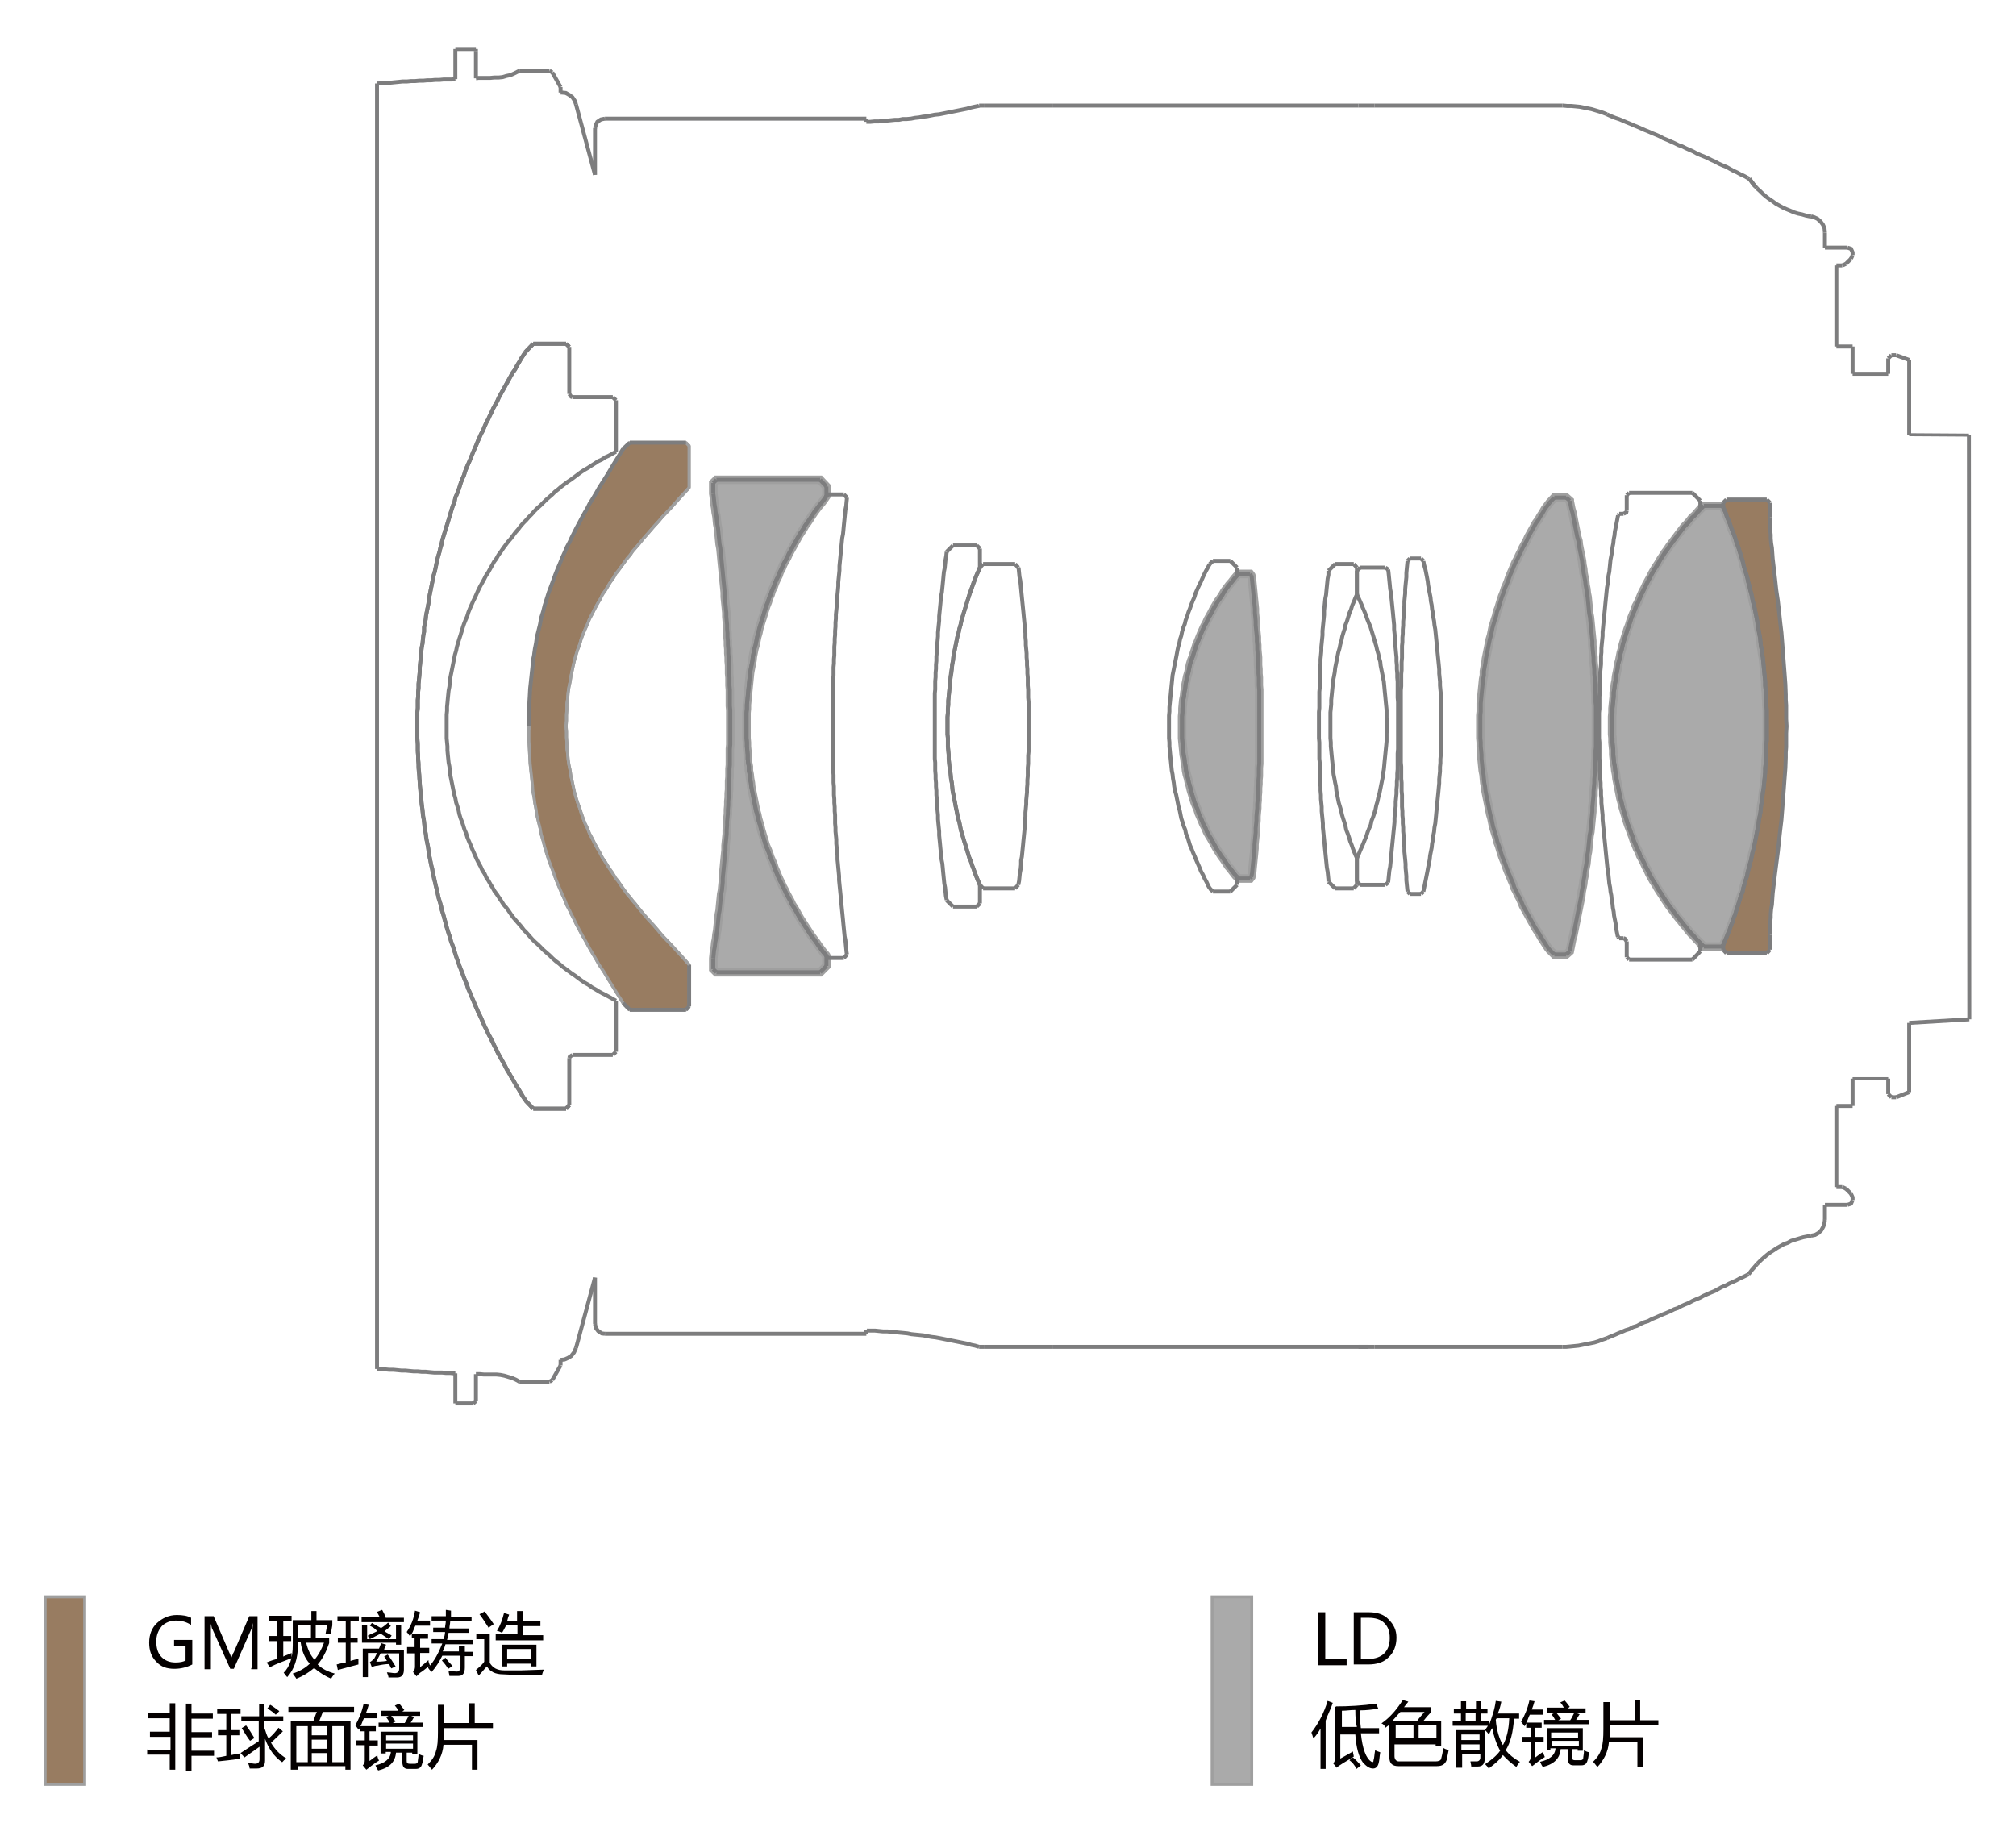 <?xml version="1.0" encoding="utf-8"?>
<!-- Generator: Adobe Illustrator 18.0.0, SVG Export Plug-In . SVG Version: 6.00 Build 0)  -->
<!DOCTYPE svg PUBLIC "-//W3C//DTD SVG 1.1//EN" "http://www.w3.org/Graphics/SVG/1.1/DTD/svg11.dtd">
<svg version="1.1" id="图层_1" xmlns="http://www.w3.org/2000/svg" xmlns:xlink="http://www.w3.org/1999/xlink" x="0px" y="0px"
	 viewBox="0 0 509.6 467.1" enable-background="new 0 0 509.6 467.1" xml:space="preserve">
<polygon fill="#987C61" stroke="#9F9F9F" stroke-width="0.75" stroke-miterlimit="2" points="157.5,253.6 159.2,255.3 173.4,255.3 
	174.2,254.4 174.2,243.9 171.9,241.3 169.6,238.8 167.4,236.5 166.4,235.3 165.2,233.9 164,232.6 162.6,231 161.3,229.4 
	160.6,228.5 159.9,227.7 159.3,226.9 158.6,226.1 157.8,225 157,223.9 156.2,222.7 155.6,222 155.2,221.3 154.7,220.5 154.2,219.8 
	153.6,218.9 153,217.9 152.3,216.9 151.7,215.7 151,214.5 150.3,213.2 149.7,212 149,210.7 148.5,209.4 147.9,208.2 147.4,206.9 
	146.9,205.5 146.5,204.2 146,202.9 145.6,201.6 145.2,200.2 144.9,198.8 144.6,197.4 144.3,196.1 144.1,194.7 143.8,193.3 
	143.6,191.9 143.5,190.6 143.3,189.2 143.3,187.8 143.2,186.4 143.2,185 143.1,183.6 143.2,182.2 143.2,180.8 143.3,179.4 
	143.3,178 143.5,176.6 143.6,175.2 143.8,173.8 144.1,172.4 144.3,171.1 144.6,169.7 144.9,168.3 145.2,167 145.6,165.6 146,164.3 
	146.5,163 146.9,161.6 147.4,160.3 147.9,159.1 148.5,157.8 149,156.5 149.7,155.2 150.3,154 151,152.7 151.7,151.5 152.3,150.3 
	153,149.3 153.6,148.3 154.2,147.3 154.7,146.6 155.2,145.9 155.6,145.1 156.2,144.4 157,143.3 157.8,142.2 158.6,141.1 
	159.3,140.3 159.9,139.4 160.6,138.6 161.3,137.8 162.6,136.2 164,134.6 165.2,133.2 166.4,131.9 167.4,130.7 169.6,128.4 
	171.9,125.8 174.2,123.3 174.2,112.7 173.4,111.9 159.2,111.9 157.5,113.5 154.9,117.7 153.6,119.9 152.6,121.5 151.5,123.2 
	150.6,124.8 149.7,126.3 149,127.4 148.4,128.6 147.8,129.6 147.2,130.7 146.4,132.2 145.6,133.7 144.9,135.1 144.4,136.1 144,137 
	143.3,138.3 142.8,139.5 142.2,140.8 141.6,142.3 141,143.7 140.4,145.2 139.9,146.6 139.3,148.2 138.7,149.8 138.2,151.4 
	137.7,153 137.3,154.6 136.8,156.2 136.5,157.9 136.1,159.5 135.7,161.1 135.5,162.6 135.2,164.1 135,165.6 134.7,167.1 
	134.6,168.6 134.5,169.5 134.4,170.4 134.2,172.3 134,174.2 133.9,176.1 133.8,177.9 133.7,179.8 133.7,181.7 133.7,183.6 
	133.7,185.4 133.7,187.4 133.8,189.2 133.9,191.1 134,193 134.2,194.9 134.4,196.7 134.5,197.7 134.6,198.6 134.7,200.1 135,201.6 
	135.2,203.1 135.5,204.6 135.7,206.1 136.1,207.7 136.5,209.3 136.8,210.9 137.3,212.6 137.7,214.2 138.2,215.8 138.7,217.4 
	139.3,219 139.9,220.5 140.4,222 141,223.5 141.6,224.9 142.2,226.3 142.8,227.6 143.3,228.9 144,230.2 144.4,231.1 144.9,232 
	145.6,233.5 146.4,235 147.2,236.5 147.8,237.5 148.4,238.6 149,239.7 149.7,240.9 150.6,242.4 151.5,244 152.6,245.6 153.6,247.3 
	154.9,249.4 "/>
<polygon fill="#AAAAAA" stroke="#9F9F9F" stroke-width="2.154" stroke-miterlimit="2" points="208.9,241.7 208.8,241.5 
	208.1,240.7 207.5,239.9 206.9,239.1 206.3,238.2 205.7,237.4 205.1,236.6 204.5,235.7 204,234.9 203.4,234 202.9,233.2 
	202.3,232.3 201.8,231.4 201.3,230.5 200.8,229.6 200.2,228.7 199.8,227.8 199.3,226.9 198.8,226 198.4,225.1 197.9,224.2 
	197.5,223.3 197,222.3 196.6,221.4 196.2,220.4 195.8,219.5 195.5,218.5 195.1,217.6 194.7,216.7 194.4,215.7 194,214.7 
	193.6,213.8 193.3,212.8 193,211.8 192.7,210.8 192.4,209.8 192.2,208.9 191.9,207.9 191.6,206.9 191.4,205.9 191.1,204.9 
	190.9,203.9 190.7,202.9 190.5,201.9 190.3,200.9 190.1,199.9 189.9,198.9 189.8,197.9 189.6,196.8 189.5,195.8 189.3,194.8 
	189.3,193.8 189.1,192.8 189,191.8 189,190.8 188.9,189.7 188.8,188.7 188.8,187.7 188.7,186.6 188.7,185.6 188.7,184.6 
	188.7,183.6 188.7,183.3 188.7,182.3 188.7,181.2 188.7,180.2 188.8,179.2 188.8,178.2 188.9,177.2 189,176.2 189.1,175.1 
	189.2,174.1 189.3,173.1 189.4,172.1 189.5,171.1 189.6,170.1 189.8,169 190,168 190.2,167 190.3,166 190.5,165 190.7,164 191,163 
	191.2,162 191.4,161 191.7,160 191.9,159 192.2,158 192.5,157 192.8,156.1 193.1,155.1 193.4,154.1 193.7,153.2 194.1,152.2 
	194.4,151.2 194.8,150.3 195.1,149.3 195.6,148.3 195.9,147.4 196.3,146.5 196.8,145.5 197.1,144.6 197.6,143.7 198,142.7 
	198.5,141.8 199,140.9 199.4,140 199.9,139.1 200.4,138.2 200.9,137.3 201.4,136.4 201.9,135.5 202.4,134.7 203,133.8 203.5,132.9 
	204.1,132.1 204.7,131.2 205.2,130.4 205.8,129.5 206.4,128.7 207,127.9 207.7,127.1 208.3,126.3 208.9,125.4 208.9,123 
	207.3,121.3 181.1,121.3 180.3,122.1 180.3,124.8 180.4,125.4 180.5,126.4 180.6,127.4 180.8,128.5 180.9,129.5 181.1,130.5 
	181.2,131.5 181.3,132.5 181.5,133.5 181.6,134.6 181.7,135.6 181.8,136.6 181.9,137.6 182.1,138.6 182.2,139.6 182.3,140.6 
	182.4,141.7 182.5,142.7 182.6,143.7 182.7,144.7 182.8,145.8 182.9,146.8 183,147.8 183.1,148.8 183.2,149.8 183.2,150.9 
	183.3,151.9 183.4,152.9 183.5,153.9 183.6,154.9 183.6,155.9 183.7,157 183.8,158 183.8,159 183.9,160.1 183.9,161.1 184,162.1 
	184,163.1 184.1,164.1 184.1,165.2 184.2,166.2 184.2,167.2 184.3,168.2 184.3,169.2 184.3,170.3 184.4,171.3 184.4,172.3 
	184.4,173.3 184.5,174.4 184.5,175.4 184.5,176.4 184.5,177.5 184.5,178.5 184.6,179.5 184.6,180.5 184.6,181.5 184.6,182.6 
	184.6,183.6 184.6,184.2 184.6,185.2 184.6,186.2 184.6,187.3 184.6,188.3 184.5,189.3 184.5,190.3 184.5,191.3 184.5,192.4 
	184.5,193.4 184.4,194.4 184.4,195.4 184.4,196.4 184.3,197.5 184.3,198.5 184.3,199.6 184.2,200.6 184.2,201.6 184.1,202.6 
	184.1,203.6 184,204.7 184,205.7 183.9,206.7 183.8,207.7 183.8,208.7 183.7,209.8 183.7,210.8 183.6,211.8 183.5,212.8 
	183.4,213.8 183.4,214.9 183.3,215.9 183.2,216.9 183.1,217.9 183,219 182.9,220 182.8,221 182.7,222 182.7,223 182.6,224 
	182.5,225.1 182.3,226.1 182.2,227.1 182.1,228.1 182,229.1 181.9,230.2 181.7,231.2 181.6,232.2 181.5,233.2 181.4,234.2 
	181.3,235.2 181.1,236.3 181,237.3 180.8,238.3 180.7,239.3 180.5,240.3 180.4,241.3 180.3,242.3 180.3,245 181.1,245.8 
	207.3,245.8 208.9,244.2 "/>
<polygon fill="#AAAAAA" stroke="#9F9F9F" stroke-width="2.154" stroke-miterlimit="2" points="312.7,145.5 312,146.3 311.4,147.1 
	310.7,147.9 310.1,148.7 309.5,149.5 309,150.4 308.4,151.3 307.8,152.1 307.3,153 306.8,153.8 306.3,154.8 305.8,155.7 
	305.3,156.6 304.9,157.5 304.4,158.4 304,159.3 303.6,160.2 303.2,161.2 302.8,162.2 302.4,163.1 302.1,164.1 301.8,165 301.5,166 
	301.1,167 300.8,168 300.6,169 300.4,170 300.1,171 299.9,172 299.7,173 299.6,174 299.4,175 299.3,176 299.1,177 299,178 
	298.9,179.1 298.9,180.1 298.8,181.1 298.8,182.1 298.8,183.2 298.8,183.6 298.8,184.6 298.8,185.6 298.8,186.6 298.9,187.7 
	299,188.7 299.1,189.7 299.2,190.8 299.4,191.8 299.5,192.8 299.7,193.8 299.8,194.8 300,195.8 300.3,196.8 300.5,197.8 
	300.8,198.8 301,199.7 301.3,200.7 301.6,201.7 301.9,202.7 302.3,203.7 302.7,204.6 303,205.6 303.4,206.5 303.8,207.4 
	304.2,208.4 304.7,209.3 305.1,210.3 305.6,211.2 306.1,212 306.6,212.9 307.1,213.8 307.6,214.7 308.2,215.6 308.7,216.4 
	309.3,217.2 309.9,218.1 310.5,219 311.1,219.7 311.7,220.5 312.4,221.4 312.7,221.7 312.7,221.7 313.1,222.1 316,222.1 
	316.3,221.7 316.5,220.7 316.6,219.6 316.7,218.6 316.8,217.6 316.9,216.6 317,215.6 317.1,214.5 317.1,213.5 317.2,212.5 
	317.3,211.5 317.4,210.5 317.4,209.4 317.5,208.4 317.6,207.4 317.6,206.4 317.7,205.3 317.8,204.3 317.8,203.3 317.9,202.3 
	317.9,201.3 318,200.2 318,199.2 318.1,198.2 318.1,197.2 318.2,196.2 318.2,195.1 318.2,194.1 318.3,193.1 318.3,192 318.3,191 
	318.3,190 318.3,189 318.3,187.9 318.3,186.9 318.3,185.9 318.3,184.9 318.3,183.9 318.3,183.6 318.3,182.6 318.3,181.5 
	318.3,180.5 318.3,179.5 318.3,178.5 318.3,177.5 318.3,176.4 318.3,175.4 318.3,174.4 318.2,173.3 318.2,172.3 318.2,171.3 
	318.1,170.3 318.1,169.2 318,168.2 318,167.2 318,166.2 317.9,165.2 317.8,164.1 317.8,163.1 317.7,162.1 317.7,161.1 317.6,160.1 
	317.5,159.1 317.4,158 317.4,157 317.3,155.9 317.2,154.9 317.2,153.9 317.1,152.9 317,151.9 316.9,150.9 316.8,149.8 316.7,148.8 
	316.6,147.8 316.5,146.8 316.4,145.8 316.3,145.5 316,145.1 313.1,145.1 "/>
<polygon fill="#AAAAAA" stroke="#9F9F9F" stroke-width="2.154" stroke-miterlimit="2" points="391.7,240.1 392.9,241.3 
	395.9,241.3 396.8,240.5 397,239.5 397.2,238.5 397.4,237.5 397.7,236.5 397.9,235.5 398.1,234.5 398.3,233.5 398.5,232.5 
	398.7,231.5 398.9,230.5 399.1,229.5 399.3,228.5 399.5,227.5 399.7,226.5 399.8,225.5 400,224.5 400.2,223.5 400.3,222.5 
	400.5,221.5 400.6,220.4 400.8,219.4 401,218.4 401.1,217.4 401.2,216.3 401.4,215.3 401.5,214.3 401.6,213.3 401.7,212.3 
	401.8,211.3 402,210.3 402.1,209.3 402.2,208.2 402.3,207.2 402.4,206.2 402.5,205.2 402.5,204.1 402.6,203.1 402.7,202.1 
	402.8,201.1 402.8,200.1 402.9,199 403,198 403,197 403.1,196 403.1,195 403.2,193.9 403.2,192.9 403.3,191.9 403.3,190.8 
	403.3,189.8 403.4,188.8 403.4,187.8 403.4,186.8 403.4,185.7 403.4,184.7 403.4,183.7 403.4,183.6 403.4,182.6 403.4,181.5 
	403.4,180.5 403.4,179.5 403.4,178.5 403.3,177.5 403.3,176.4 403.3,175.4 403.2,174.4 403.2,173.3 403.1,172.3 403.1,171.3 
	403,170.3 403,169.2 402.9,168.2 402.8,167.2 402.8,166.2 402.7,165.2 402.6,164.2 402.5,163.1 402.5,162.1 402.4,161.1 
	402.3,160.1 402.2,159.1 402.1,158 402,157 401.9,156 401.7,155 401.6,154 401.5,152.9 401.4,151.9 401.3,150.9 401.1,149.9 
	401,148.9 400.8,147.9 400.7,146.9 400.5,145.9 400.3,144.9 400.2,143.8 400,142.8 399.9,141.8 399.7,140.8 399.5,139.8 
	399.3,138.8 399.1,137.8 399,136.8 398.7,135.8 398.5,134.8 398.3,133.8 398.1,132.8 397.9,131.8 397.7,130.7 397.5,129.7 
	397.2,128.7 397,127.7 396.8,126.7 396.8,126.6 395.9,125.8 392.9,125.8 391.7,127.1 391.1,127.9 390.5,128.7 390,129.6 
	389.4,130.5 388.9,131.4 388.3,132.2 387.8,133.1 387.3,134 386.8,134.9 386.3,135.8 385.9,136.7 385.4,137.6 384.9,138.5 
	384.5,139.4 384,140.4 383.6,141.3 383.1,142.2 382.7,143.1 382.3,144.1 381.9,145 381.5,146 381.2,146.9 380.8,147.9 380.4,148.8 
	380.1,149.8 379.7,150.8 379.4,151.7 379.1,152.7 378.8,153.7 378.4,154.7 378.2,155.7 377.9,156.6 377.6,157.6 377.3,158.6 
	377.1,159.6 376.9,160.6 376.6,161.6 376.4,162.6 376.2,163.6 376,164.6 375.8,165.6 375.6,166.6 375.5,167.6 375.3,168.6 
	375.1,169.7 375.1,170.7 374.9,171.7 374.8,172.7 374.7,173.7 374.6,174.7 374.5,175.7 374.4,176.8 374.3,177.8 374.3,178.8 
	374.3,179.9 374.2,180.9 374.2,181.9 374.2,182.9 374.2,183.6 374.2,184.6 374.2,185.6 374.2,186.6 374.3,187.7 374.3,188.7 
	374.4,189.7 374.5,190.8 374.5,191.8 374.6,192.8 374.7,193.8 374.8,194.8 375,195.8 375.1,196.9 375.2,197.9 375.4,198.9 
	375.5,199.9 375.7,200.9 375.9,201.9 376.1,202.9 376.3,203.9 376.5,204.9 376.7,205.9 377,206.9 377.2,207.9 377.4,208.9 
	377.7,209.9 378,210.9 378.3,211.8 378.5,212.8 378.9,213.8 379.2,214.8 379.5,215.8 379.8,216.7 380.2,217.7 380.6,218.7 
	380.9,219.6 381.3,220.6 381.7,221.5 382.1,222.5 382.5,223.4 382.8,224.4 383.3,225.3 383.7,226.2 384.2,227.1 384.6,228 385,229 
	385.5,229.9 386,230.8 386.5,231.7 387,232.6 387.5,233.5 388,234.4 388.5,235.2 389.1,236.1 389.6,237 390.2,237.9 390.7,238.7 
	391.3,239.6 "/>
<polygon fill="#AAAAAA" stroke="#9F9F9F" stroke-width="2.154" stroke-miterlimit="2" points="446.6,183.6 446.6,182.6 
	446.6,181.5 446.6,180.5 446.6,179.5 446.5,178.5 446.5,177.5 446.4,176.4 446.4,175.4 446.3,174.4 446.2,173.3 446.2,172.3 
	446.1,171.3 446,170.3 445.9,169.3 445.8,168.2 445.7,167.2 445.6,166.2 445.4,165.2 445.3,164.2 445.1,163.2 445,162.2 
	444.9,161.2 444.7,160.2 444.5,159.1 444.3,158.1 444.2,157.1 444,156.1 443.8,155.1 443.6,154.1 443.4,153.1 443.1,152.1 
	442.9,151.1 442.7,150.1 442.4,149.1 442.2,148.1 441.9,147.1 441.7,146.1 441.4,145.1 441.1,144.1 440.8,143.2 440.6,142.2 
	440.3,141.2 440,140.2 439.7,139.3 439.4,138.3 439,137.3 438.7,136.3 438.4,135.4 438,134.4 437.6,133.4 437.3,132.5 436.9,131.5 
	436.5,130.6 436.2,129.6 435.8,128.7 435.6,128.3 435.2,127.9 430.7,127.9 429.9,128.7 429.8,128.7 429.1,129.5 428.5,130.2 
	427.7,130.9 427.1,131.7 426.4,132.5 425.7,133.2 425.1,134 424.4,134.9 423.8,135.7 423.2,136.5 422.6,137.3 422,138.1 421.4,139 
	420.8,139.8 420.3,140.6 419.7,141.5 419.2,142.4 418.6,143.3 418.1,144.1 417.6,145 417.1,146 416.6,146.9 416.1,147.8 
	415.7,148.7 415.2,149.6 414.8,150.5 414.4,151.5 414,152.4 413.5,153.3 413.2,154.3 412.8,155.2 412.4,156.2 412.1,157.1 
	411.8,158.1 411.4,159.1 411.1,160.1 410.8,161 410.5,162 410.2,163 410,164 409.7,165 409.5,166 409.3,167 409,168 408.9,169 
	408.7,170 408.5,171 408.4,172 408.2,173 408.1,174 407.9,175.1 407.9,176.1 407.8,177.1 407.7,178.1 407.6,179.1 407.6,180.1 
	407.5,181.2 407.5,182.2 407.5,183.2 407.5,183.6 407.5,184.6 407.5,185.6 407.6,186.6 407.6,187.7 407.7,188.7 407.8,189.7 
	407.8,190.8 407.9,191.8 408,192.8 408.2,193.8 408.3,194.8 408.5,195.8 408.6,196.8 408.8,197.8 409,198.8 409.2,199.8 
	409.4,200.8 409.6,201.8 409.9,202.9 410.1,203.8 410.4,204.8 410.7,205.8 411,206.8 411.3,207.8 411.6,208.7 412,209.7 
	412.3,210.6 412.7,211.6 413,212.6 413.4,213.5 413.8,214.5 414.3,215.4 414.6,216.3 415.1,217.2 415.6,218.2 416,219.1 416.5,220 
	416.9,220.9 417.4,221.8 417.9,222.7 418.5,223.6 419,224.5 419.5,225.3 420.1,226.2 420.6,227 421.2,227.9 421.8,228.8 
	422.4,229.6 423,230.4 423.6,231.2 424.3,232.1 424.9,232.8 425.5,233.6 426.2,234.4 426.8,235.2 427.5,236 428.2,236.7 
	428.9,237.5 429.6,238.2 429.8,238.5 429.9,238.5 430.7,239.3 435.2,239.3 435.6,238.9 436,237.9 436.4,237 436.8,236 437.2,235.1 
	437.5,234.1 437.9,233.2 438.2,232.2 438.6,231.2 438.9,230.2 439.2,229.3 439.5,228.3 439.8,227.3 440.1,226.4 440.5,225.4 
	440.7,224.4 441,223.4 441.3,222.4 441.6,221.5 441.8,220.4 442.1,219.4 442.3,218.5 442.6,217.5 442.8,216.5 443,215.5 
	443.3,214.5 443.5,213.5 443.7,212.5 443.9,211.5 444.1,210.5 444.3,209.4 444.5,208.4 444.6,207.4 444.8,206.4 445,205.4 
	445.1,204.4 445.2,203.4 445.4,202.4 445.5,201.4 445.6,200.4 445.8,199.3 445.9,198.3 446,197.3 446.1,196.3 446.2,195.2 
	446.2,194.2 446.3,193.2 446.3,192.2 446.4,191.2 446.5,190.1 446.5,189.1 446.5,188.1 446.6,187.1 446.6,186.1 446.6,185 
	446.6,184 "/>
<polygon fill="#987C61" points="447.4,236.4 447.4,235.2 447.5,234 447.5,232.9 447.6,232 447.6,231.1 447.7,229.9 447.9,228.7 
	448,227.2 448.1,225.8 448.3,224.1 448.7,220.8 449.4,215.3 449.8,211.6 450,209.8 450.3,207.3 450.5,204.8 450.7,202.1 
	450.9,199.5 451.1,196.8 451.3,194.2 451.4,191.5 451.4,190.2 451.5,188.9 451.5,187.1 451.5,185.4 451.6,183.6 451.5,181.8 
	451.5,180 451.5,178.3 451.4,176.9 451.4,175.6 451.3,173 451.1,170.3 450.9,167.7 450.7,165.1 450.5,162.4 450.3,159.9 450,157.4 
	449.8,155.5 449.4,151.9 449,149.2 448.7,146.4 448.3,143 448.1,141.3 448,139.9 447.9,138.5 447.7,137.3 447.6,136.1 447.6,135.2 
	447.5,134.3 447.5,133.1 447.4,131.9 447.4,130.7 447.4,127.1 446.6,126.3 436.4,126.3 435.6,127.1 435.6,128.3 435.8,128.7 
	436.2,129.6 436.5,130.6 436.9,131.5 437.3,132.5 437.6,133.4 438,134.4 438.4,135.4 438.7,136.3 439,137.3 439.4,138.3 
	439.7,139.3 440,140.2 440.3,141.2 440.6,142.2 440.8,143.2 441.1,144.1 441.4,145.1 441.7,146.1 441.9,147.1 442.2,148.1 
	442.4,149.1 442.7,150.1 442.9,151.1 443.1,152.1 443.4,153.1 443.6,154.1 443.8,155.1 444,156.1 444.2,157.1 444.3,158.1 
	444.5,159.1 444.7,160.2 444.9,161.2 445,162.2 445.1,163.2 445.3,164.2 445.4,165.2 445.6,166.2 445.7,167.2 445.8,168.2 
	445.9,169.3 446,170.3 446.1,171.3 446.2,172.3 446.2,173.3 446.3,174.4 446.4,175.4 446.4,176.4 446.5,177.5 446.5,178.5 
	446.6,179.5 446.6,180.5 446.6,181.5 446.6,182.6 446.6,183.6 446.6,184 446.6,185 446.6,186.1 446.6,187.1 446.5,188.1 
	446.5,189.1 446.5,190.1 446.4,191.2 446.3,192.2 446.3,193.2 446.2,194.2 446.2,195.2 446.1,196.3 446,197.3 445.9,198.3 
	445.8,199.3 445.6,200.4 445.5,201.4 445.4,202.4 445.2,203.4 445.1,204.4 445,205.4 444.8,206.4 444.6,207.4 444.5,208.4 
	444.3,209.4 444.1,210.5 443.9,211.5 443.7,212.5 443.5,213.5 443.3,214.5 443,215.5 442.8,216.5 442.6,217.5 442.3,218.5 
	442.1,219.4 441.8,220.4 441.6,221.5 441.3,222.4 441,223.4 440.7,224.4 440.5,225.4 440.1,226.4 439.8,227.3 439.5,228.3 
	439.2,229.3 438.9,230.2 438.6,231.2 438.2,232.2 437.9,233.2 437.5,234.1 437.2,235.1 436.8,236 436.4,237 436,237.9 435.6,238.9 
	435.6,240.1 436.4,241 446.6,241 447.4,240.1 "/>
<line fill="none" stroke="#7D7D7E" stroke-miterlimit="2" x1="442.2" y1="45.2" x2="441.8" y2="45"/>
<polyline fill="none" stroke="#7D7D7E" stroke-miterlimit="2" points="441.8,45 440.9,44.5 440,44.1 439.1,43.6 438.2,43.2 
	437.3,42.7 436.4,42.2 435.4,41.8 434.5,41.4 433.6,40.9 432.7,40.5 431.7,40 430.8,39.6 429.8,39.2 428.9,38.8 428,38.3 
	427.1,37.9 426.2,37.5 425.2,37 424.3,36.7 423.3,36.2 422.4,35.8 421.5,35.4 420.5,35 419.6,34.5 418.7,34.1 417.7,33.7 
	416.8,33.3 415.8,32.9 414.9,32.5 414,32.1 413,31.7 412.1,31.3 411.1,30.9 410.2,30.5 409.2,30.1 408.3,29.8 407.3,29.4 406.4,29 
	406.2,28.9 "/>
<polyline fill="none" stroke="#7D7D7E" stroke-miterlimit="2" points="406.2,28.9 405.2,28.5 404.3,28.2 403.3,27.9 402.3,27.6 
	401.3,27.4 400.3,27.2 399.3,27 398.3,26.9 397.2,26.8 396.2,26.8 395.2,26.7 394.9,26.7 "/>
<line fill="none" stroke="#7D7D7E" stroke-miterlimit="2" x1="394.9" y1="26.7" x2="347.4" y2="26.7"/>
<line fill="none" stroke="#7D7D7E" stroke-miterlimit="2" x1="347.4" y1="340.5" x2="394.9" y2="340.5"/>
<polyline fill="none" stroke="#7D7D7E" stroke-miterlimit="2" points="394.9,340.5 395.9,340.5 397,340.4 398,340.3 399,340.2 
	400,340 401,339.8 402,339.6 403,339.4 404,339.1 405,338.7 405.9,338.4 406.2,338.3 "/>
<polyline fill="none" stroke="#7D7D7E" stroke-miterlimit="2" points="406.2,338.3 407.1,337.9 408.1,337.5 409,337.1 410,336.7 
	410.9,336.3 411.9,336 412.8,335.5 413.8,335.2 414.7,334.7 415.6,334.3 416.6,334 417.5,333.5 418.5,333.1 419.4,332.7 
	420.3,332.3 421.3,331.9 422.2,331.5 423.2,331 424.1,330.7 425,330.2 425.9,329.8 426.9,329.4 427.8,328.9 428.7,328.5 
	429.7,328.1 430.6,327.6 431.5,327.2 432.4,326.8 433.4,326.4 434.3,325.9 435.2,325.4 436.2,325 437.1,324.5 438,324.1 
	438.9,323.7 439.8,323.2 440.7,322.8 441.7,322.3 441.8,322.2 "/>
<polyline fill="none" stroke="#7D7D7E" stroke-miterlimit="2" points="442.2,45.2 442.8,46 443.4,46.8 443.7,47.1 "/>
<polyline fill="none" stroke="#7D7D7E" stroke-miterlimit="2" points="442.2,45.2 442.8,46 443.4,46.8 443.7,47.1 "/>
<polyline fill="none" stroke="#7D7D7E" stroke-miterlimit="2" points="461.3,58.8 461.2,57.7 460.8,56.8 460.2,56 459.4,55.3 
	458.5,54.9 457.8,54.7 "/>
<polyline fill="none" stroke="#7D7D7E" stroke-miterlimit="2" points="444.1,47.6 444.9,48.3 445.6,49 446.4,49.7 447.2,50.3 
	448.1,50.9 448.9,51.5 449.8,52 450.7,52.5 451.6,52.9 452.6,53.3 453.5,53.7 454.5,54 455.5,54.2 456.5,54.5 457.5,54.7 
	457.8,54.7 "/>
<polyline fill="none" stroke="#7D7D7E" stroke-miterlimit="2" points="457.8,312.4 456.8,312.6 455.8,312.8 454.8,313.1 
	453.8,313.4 452.8,313.7 451.9,314.2 451,314.5 450.1,315 449.2,315.5 448.3,316.1 447.5,316.6 446.6,317.3 445.9,317.9 
	445.1,318.6 444.4,319.3 444.1,319.6 "/>
<polyline fill="none" stroke="#7D7D7E" stroke-miterlimit="2" points="457.8,312.4 458.8,312.2 459.7,311.7 460.4,311 460.9,310.1 
	461.2,309.1 461.3,308.4 "/>
<polyline fill="none" stroke="#7D7D7E" stroke-miterlimit="2" points="468.3,63.8 467.9,62.9 467,62.6 "/>
<polyline fill="none" stroke="#7D7D7E" stroke-miterlimit="2" points="467,304.6 467.9,304.3 468.3,303.4 "/>
<line fill="none" stroke="#7D7D7E" stroke-miterlimit="2" x1="477.3" y1="94.5" x2="468.3" y2="94.5"/>
<line fill="none" stroke="#7D7D7E" stroke-width="0.75" stroke-miterlimit="2" x1="477.3" y1="272.7" x2="468.3" y2="272.7"/>
<line fill="none" stroke="#7D7D7E" stroke-miterlimit="2" x1="482.6" y1="91" x2="479.3" y2="89.8"/>
<line fill="none" stroke="#7D7D7E" stroke-miterlimit="2" x1="479.3" y1="89.8" x2="478.1" y2="89.8"/>
<line fill="none" stroke="#7D7D7E" stroke-miterlimit="2" x1="478.1" y1="89.8" x2="477.3" y2="90.6"/>
<line fill="none" stroke="#7D7D7E" stroke-miterlimit="2" x1="497.8" y1="257.7" x2="482.6" y2="258.6"/>
<line fill="none" stroke="#7D7D7E" stroke-miterlimit="2" x1="477.3" y1="276.6" x2="478.1" y2="277.4"/>
<line fill="none" stroke="#7D7D7E" stroke-miterlimit="2" x1="478.1" y1="277.4" x2="479.3" y2="277.4"/>
<line fill="none" stroke="#7D7D7E" stroke-miterlimit="2" x1="479.3" y1="277.4" x2="482.6" y2="276.1"/>
<line fill="none" stroke="#7D7D7E" stroke-miterlimit="2" x1="345.8" y1="340.5" x2="343.4" y2="340.5"/>
<line fill="none" stroke="#7D7D7E" stroke-miterlimit="2" x1="345.8" y1="26.7" x2="343.4" y2="26.7"/>
<line fill="none" stroke="#7D7D7E" stroke-miterlimit="2" x1="266.2" y1="340.5" x2="248.7" y2="340.5"/>
<line fill="none" stroke="#7D7D7E" stroke-miterlimit="2" x1="266.2" y1="26.7" x2="248.7" y2="26.7"/>
<polyline fill="none" stroke="#7D7D7E" stroke-miterlimit="2" points="247.5,340.5 246.5,340.2 245.5,340 244.5,339.7 243.5,339.5 
	242.5,339.3 241.5,339.1 240.5,338.9 239.5,338.7 238.5,338.5 237.5,338.3 236.4,338.1 235.5,338 234.4,337.8 233.4,337.6 
	232.4,337.5 231.4,337.4 230.4,337.3 229.4,337.1 228.4,337 227.3,336.9 226.3,336.8 225.3,336.7 224.3,336.6 223.2,336.6 
	222.2,336.5 221.2,336.4 220.2,336.4 219.2,336.4 219,336.3 "/>
<polyline fill="none" stroke="#7D7D7E" stroke-miterlimit="2" points="219,30.8 220,30.8 221,30.7 222.1,30.7 223.1,30.6 
	224.2,30.5 225.2,30.4 226.2,30.3 227.2,30.3 228.2,30.1 229.2,30.1 230.3,30 231.3,29.8 232.3,29.7 233.3,29.5 234.3,29.4 
	235.3,29.2 236.3,29 237.4,28.9 238.4,28.7 239.4,28.5 240.4,28.3 241.4,28.1 242.4,27.9 243.4,27.7 244.4,27.5 245.4,27.2 
	246.3,27 247.3,26.8 247.5,26.7 "/>
<polyline fill="none" stroke="#7D7D7E" stroke-miterlimit="2" points="150.4,334.7 150.6,335.7 151.2,336.5 152.1,337.1 
	152.9,337.2 "/>
<line fill="none" stroke="#7D7D7E" stroke-miterlimit="2" x1="152.9" y1="337.2" x2="156.5" y2="337.2"/>
<line fill="none" stroke="#7D7D7E" stroke-miterlimit="2" x1="156.5" y1="30" x2="152.9" y2="30"/>
<polyline fill="none" stroke="#7D7D7E" stroke-miterlimit="2" points="152.9,30 151.9,30.2 151,30.8 150.6,31.6 150.4,32.4 "/>
<polyline fill="none" stroke="#7D7D7E" stroke-miterlimit="2" points="141.7,343.8 142.7,343.7 143.6,343.3 144.4,342.8 
	145.1,341.9 145.5,341 145.6,340.8 "/>
<polyline fill="none" stroke="#7D7D7E" stroke-miterlimit="2" points="145.6,26.4 145.3,25.5 144.7,24.6 143.9,24 143,23.5 
	142,23.4 141.7,23.4 "/>
<polyline fill="none" stroke="#7D7D7E" stroke-miterlimit="2" points="120.3,347.4 121.3,347.4 122.3,347.5 123.3,347.5 
	124.4,347.5 124.9,347.5 "/>
<polyline fill="none" stroke="#7D7D7E" stroke-miterlimit="2" points="131.3,349.3 130.4,348.8 129.5,348.4 128.5,348.1 
	127.5,347.8 126.5,347.6 125.5,347.5 124.9,347.5 "/>
<line fill="none" stroke="#7D7D7E" stroke-miterlimit="2" x1="131.3" y1="349.3" x2="138.9" y2="349.3"/>
<line fill="none" stroke="#7D7D7E" stroke-miterlimit="2" x1="138.9" y1="349.3" x2="139.6" y2="348.9"/>
<line fill="none" stroke="#7D7D7E" stroke-miterlimit="2" x1="139.6" y1="348.9" x2="141.7" y2="345.2"/>
<line fill="none" stroke="#7D7D7E" stroke-miterlimit="2" x1="141.7" y1="22" x2="139.6" y2="18.3"/>
<line fill="none" stroke="#7D7D7E" stroke-miterlimit="2" x1="139.6" y1="18.3" x2="138.9" y2="17.9"/>
<line fill="none" stroke="#7D7D7E" stroke-miterlimit="2" x1="138.9" y1="17.9" x2="131.3" y2="17.9"/>
<polyline fill="none" stroke="#7D7D7E" stroke-miterlimit="2" points="124.9,19.6 126,19.6 127,19.5 128,19.2 129,19 129.9,18.6 
	130.9,18.1 131.3,17.9 "/>
<polyline fill="none" stroke="#7D7D7E" stroke-miterlimit="2" points="124.9,19.6 123.9,19.7 122.9,19.7 121.9,19.7 120.9,19.7 
	120.3,19.8 "/>
<line fill="none" stroke="#7D7D7E" stroke-miterlimit="2" x1="115.1" y1="354.8" x2="119.6" y2="354.8"/>
<line fill="none" stroke="#7D7D7E" stroke-miterlimit="2" x1="119.6" y1="354.8" x2="120.3" y2="354.2"/>
<polyline fill="none" stroke="#7D7D7E" stroke-miterlimit="2" points="95.3,346.1 96.4,346.1 97.4,346.2 98.4,346.3 99.5,346.3 
	100.5,346.4 101.5,346.5 102.5,346.5 103.5,346.6 104.6,346.7 105.6,346.7 106.6,346.8 107.6,346.8 108.6,346.9 109.7,347 
	110.7,347 111.7,347 112.7,347.1 113.8,347.1 114.8,347.2 115.1,347.2 "/>
<polyline fill="none" stroke="#7D7D7E" stroke-miterlimit="2" points="115.1,20 114.1,20.1 113.1,20.1 112.1,20.1 111.1,20.2 
	110,20.2 109,20.3 108,20.3 107,20.4 106,20.4 104.9,20.5 103.9,20.5 102.9,20.6 101.8,20.6 100.8,20.7 99.8,20.8 98.8,20.9 
	97.8,20.9 96.7,21 95.7,21.1 95.3,21.1 "/>
<line fill="none" stroke="#7D7D7E" stroke-miterlimit="2" x1="119.6" y1="12.4" x2="115.1" y2="12.4"/>
<line fill="none" stroke="#7D7D7E" stroke-miterlimit="2" x1="143.9" y1="87.7" x2="143.1" y2="86.9"/>
<line fill="none" stroke="#7D7D7E" stroke-miterlimit="2" x1="143.1" y1="86.9" x2="134.8" y2="86.9"/>
<line fill="none" stroke="#7D7D7E" stroke-miterlimit="2" x1="134.8" y1="86.9" x2="132.8" y2="89"/>
<polyline fill="none" stroke="#7D7D7E" stroke-miterlimit="2" points="132.8,89 132.3,89.8 131.7,90.7 131.2,91.6 130.7,92.4 
	130.2,93.4 129.6,94.2 129.1,95.1 128.6,96 128.1,96.9 127.6,97.8 127.1,98.7 126.6,99.6 126.1,100.5 125.7,101.4 125.2,102.3 
	124.7,103.2 124.3,104.1 123.8,105.1 123.4,106 122.9,106.9 122.5,107.8 122.1,108.8 121.6,109.7 121.2,110.6 120.8,111.5 
	120.4,112.5 120,113.4 119.6,114.3 119.2,115.3 118.8,116.3 118.4,117.2 118,118.1 117.6,119.1 117.3,120.1 116.9,121 116.5,122 
	116.2,123 115.9,123.9 115.5,124.9 115.1,125.8 114.9,126.8 114.5,127.8 114.2,128.7 113.9,129.7 113.6,130.7 113.3,131.7 
	113,132.7 112.7,133.6 112.4,134.6 112.1,135.6 111.8,136.6 111.6,137.6 111.3,138.6 111.1,139.5 110.8,140.5 110.5,141.6 
	110.3,142.6 110.1,143.6 109.9,144.5 109.6,145.5 109.4,146.5 109.2,147.5 109,148.5 108.8,149.5 108.6,150.5 108.4,151.5 
	108.3,152.6 108.1,153.6 107.9,154.6 107.7,155.6 107.6,156.6 107.4,157.6 107.2,158.6 107.2,159.7 107,160.7 106.9,161.7 
	106.8,162.7 106.6,163.7 106.5,164.7 106.4,165.7 106.3,166.8 106.2,167.8 106.1,168.8 106.1,169.8 106,170.9 105.9,171.9 
	105.8,172.9 105.8,173.9 105.7,174.9 105.7,176 105.6,177 105.6,178 105.6,179 105.5,180 105.5,181.1 105.5,182.1 105.5,183.2 
	105.5,184.2 105.5,185.2 105.5,186.2 105.5,187.2 105.6,188.3 105.6,189.3 105.6,190.3 105.7,191.3 105.7,192.3 105.8,193.4 
	105.8,194.4 105.9,195.4 106,196.4 106.1,197.4 106.1,198.5 106.2,199.5 106.3,200.5 106.4,201.5 106.5,202.6 106.6,203.6 
	106.8,204.6 106.9,205.6 107,206.6 107.2,207.6 107.3,208.6 107.4,209.7 107.6,210.7 107.7,211.7 107.9,212.7 108.1,213.7 
	108.3,214.7 108.4,215.7 108.6,216.7 108.8,217.7 109,218.7 109.3,219.7 109.4,220.7 109.7,221.7 109.9,222.7 110.1,223.7 
	110.4,224.7 110.6,225.8 110.8,226.7 111.1,227.7 111.4,228.7 111.6,229.7 111.9,230.7 112.2,231.7 112.4,232.6 112.7,233.6 
	113,234.6 113.3,235.6 113.6,236.6 113.9,237.6 114.2,238.5 114.6,239.5 114.9,240.5 115.2,241.4 115.5,242.4 115.9,243.4 
	116.2,244.4 116.6,245.3 117,246.3 117.3,247.2 117.7,248.2 118.1,249.1 118.4,250.1 118.8,251 119.2,252 119.6,252.9 120,253.9 
	120.4,254.8 120.8,255.7 121.3,256.7 121.7,257.6 122.1,258.6 122.5,259.5 123,260.4 123.4,261.3 123.9,262.2 124.3,263.1 
	124.8,264.1 125.3,265 125.7,265.9 126.2,266.8 126.7,267.7 127.2,268.6 127.7,269.5 128.1,270.4 128.7,271.3 129.2,272.2 
	129.7,273 130.2,273.9 130.7,274.8 131.3,275.7 131.8,276.5 132.3,277.4 132.8,278.2 "/>
<line fill="none" stroke="#7D7D7E" stroke-miterlimit="2" x1="132.8" y1="278.2" x2="134.8" y2="280.3"/>
<line fill="none" stroke="#7D7D7E" stroke-miterlimit="2" x1="134.8" y1="280.3" x2="143.1" y2="280.3"/>
<line fill="none" stroke="#7D7D7E" stroke-miterlimit="2" x1="143.1" y1="280.3" x2="143.9" y2="279.4"/>
<line fill="none" stroke="#7D7D7E" stroke-miterlimit="2" x1="155.7" y1="265.9" x2="155.7" y2="253"/>
<polyline fill="none" stroke="#7D7D7E" stroke-miterlimit="2" points="112.9,183.6 112.9,184.6 112.9,185.6 112.9,186.6 113,187.7 
	113.1,188.7 113.1,189.7 113.2,190.8 113.3,191.8 113.4,192.8 113.6,193.8 113.7,194.8 113.8,195.8 114,196.8 114.2,197.8 
	114.4,198.8 114.6,199.8 114.8,200.8 115.1,201.8 115.3,202.9 115.6,203.8 115.9,204.8 116.1,205.8 116.4,206.8 116.8,207.8 
	117.1,208.7 117.4,209.7 117.8,210.6 118.1,211.6 118.5,212.6 118.9,213.5 119.3,214.5 119.7,215.4 120.1,216.3 120.5,217.2 
	121,218.2 121.5,219.1 121.9,220 122.5,220.9 122.9,221.8 123.5,222.7 124,223.6 124.5,224.4 125,225.3 125.6,226.1 126.2,227 
	126.8,227.9 127.3,228.7 128,229.5 128.6,230.3 129.2,231.2 129.8,232 130.4,232.7 131.1,233.5 131.8,234.3 132.4,235.1 
	133.1,235.8 133.8,236.6 134.5,237.4 135.2,238.1 136,238.8 136.7,239.5 137.4,240.2 138.2,240.9 139,241.6 139.7,242.3 140.5,243 
	141.3,243.6 142.1,244.3 142.9,244.9 143.7,245.5 144.5,246.1 145.4,246.7 146.2,247.3 147,247.9 147.9,248.5 148.8,249 
	149.6,249.6 150.5,250.1 151.3,250.6 152.2,251.1 153.2,251.6 154.1,252.1 155,252.6 155.7,253 "/>
<polyline fill="none" stroke="#7D7D7E" stroke-miterlimit="2" points="155.7,114.2 154.8,114.7 153.9,115.2 153,115.6 152.1,116.2 
	151.2,116.6 150.3,117.2 149.5,117.7 148.6,118.3 147.7,118.8 146.8,119.4 146,120 145.2,120.6 144.4,121.2 143.5,121.8 
	142.7,122.4 141.9,123 141.1,123.7 140.3,124.3 139.6,125 138.8,125.7 138,126.4 137.3,127.1 136.6,127.8 135.8,128.5 135.1,129.2 
	134.4,130 133.7,130.7 133,131.5 132.3,132.2 131.6,133 131,133.8 130.3,134.6 129.7,135.4 129.1,136.2 128.4,137 127.8,137.8 
	127.2,138.6 126.6,139.5 126,140.3 125.5,141.2 124.9,142 124.4,142.9 123.9,143.8 123.4,144.7 122.8,145.6 122.4,146.4 
	121.9,147.3 121.4,148.2 120.9,149.2 120.5,150.1 120.1,151 119.6,152 119.2,152.9 118.8,153.8 118.4,154.8 118.1,155.8 
	117.7,156.7 117.3,157.7 117,158.6 116.7,159.6 116.4,160.6 116.1,161.5 115.8,162.5 115.5,163.5 115.3,164.5 115,165.5 
	114.8,166.5 114.6,167.5 114.4,168.5 114.2,169.5 114,170.5 113.8,171.5 113.7,172.5 113.6,173.6 113.4,174.6 113.3,175.6 
	113.2,176.6 113.1,177.7 113,178.7 113,179.7 112.9,180.7 112.9,181.7 112.9,182.8 112.9,183.6 "/>
<line fill="none" stroke="#7D7D7E" stroke-miterlimit="2" x1="155.7" y1="114.2" x2="155.7" y2="101.2"/>
<line fill="none" stroke="#7D7D7E" stroke-miterlimit="2" x1="155.7" y1="101.2" x2="154.9" y2="100.4"/>
<line fill="none" stroke="#7D7D7E" stroke-miterlimit="2" x1="154.9" y1="100.4" x2="144.7" y2="100.4"/>
<polyline fill="none" stroke="#7D7D7E" stroke-miterlimit="2" points="143.9,99.6 144.4,100.3 144.7,100.4 "/>
<line fill="none" stroke="#7D7D7E" stroke-miterlimit="2" x1="143.9" y1="99.6" x2="143.9" y2="87.7"/>
<line fill="none" stroke="#7D7D7E" stroke-miterlimit="2" x1="143.9" y1="87.7" x2="143.1" y2="86.9"/>
<line fill="none" stroke="#7D7D7E" stroke-miterlimit="2" x1="143.1" y1="86.9" x2="134.8" y2="86.9"/>
<line fill="none" stroke="#7D7D7E" stroke-miterlimit="2" x1="134.8" y1="86.9" x2="132.8" y2="89"/>
<polyline fill="none" stroke="#7D7D7E" stroke-miterlimit="2" points="132.8,89 132.3,89.8 131.7,90.7 131.2,91.6 130.7,92.4 
	130.2,93.4 129.6,94.2 129.1,95.1 128.6,96 128.1,96.9 127.6,97.8 127.1,98.7 126.6,99.6 126.1,100.5 125.7,101.4 125.2,102.3 
	124.7,103.2 124.3,104.1 123.8,105.1 123.4,106 122.9,106.9 122.5,107.8 122.1,108.8 121.6,109.7 121.2,110.6 120.8,111.5 
	120.4,112.5 120,113.4 119.6,114.3 119.2,115.3 118.8,116.3 118.4,117.2 118,118.1 117.6,119.1 117.3,120.1 116.9,121 116.5,122 
	116.2,123 115.9,123.9 115.5,124.9 115.1,125.8 114.9,126.8 114.5,127.8 114.2,128.7 113.9,129.7 113.6,130.7 113.3,131.7 
	113,132.7 112.7,133.6 112.4,134.6 112.1,135.6 111.8,136.6 111.6,137.6 111.3,138.6 111.1,139.5 110.8,140.5 110.5,141.6 
	110.3,142.6 110.1,143.6 109.9,144.5 109.6,145.5 109.4,146.5 109.2,147.5 109,148.5 108.8,149.5 108.6,150.5 108.4,151.5 
	108.3,152.6 108.1,153.6 107.9,154.6 107.7,155.6 107.6,156.6 107.4,157.6 107.2,158.6 107.2,159.7 107,160.7 106.9,161.7 
	106.8,162.7 106.6,163.7 106.5,164.7 106.4,165.7 106.3,166.8 106.2,167.8 106.1,168.8 106.1,169.8 106,170.9 105.9,171.9 
	105.8,172.9 105.8,173.9 105.7,174.9 105.7,176 105.6,177 105.6,178 105.6,179 105.5,180 105.5,181.1 105.5,182.1 105.5,183.2 
	105.5,183.6 "/>
<polyline fill="none" stroke="#7D7D7E" stroke-miterlimit="2" points="105.5,183.6 105.5,184.6 105.5,185.6 105.5,186.6 
	105.6,187.7 105.6,188.7 105.6,189.7 105.7,190.8 105.7,191.8 105.8,192.8 105.8,193.8 105.9,194.8 106,195.9 106,196.9 
	106.1,197.9 106.2,198.9 106.3,199.9 106.4,201 106.5,202 106.6,203 106.7,204 106.8,205.1 106.9,206.1 107.1,207.1 107.2,208.1 
	107.3,209.1 107.5,210.1 107.7,211.1 107.8,212.1 108,213.1 108.2,214.1 108.3,215.1 108.5,216.2 108.7,217.2 108.9,218.2 
	109.1,219.2 109.3,220.2 109.5,221.2 109.7,222.2 110,223.2 110.2,224.2 110.5,225.2 110.7,226.2 110.9,227.2 111.2,228.1 
	111.5,229.1 111.7,230.2 112,231.1 112.3,232.1 112.6,233.1 112.8,234.1 113.1,235.1 113.4,236 113.8,237 114,238 114.4,239 
	114.7,240 115,240.9 115.3,241.9 115.7,242.8 116,243.8 116.4,244.8 116.7,245.7 117.1,246.7 117.5,247.7 117.9,248.6 118.2,249.6 
	118.6,250.5 119,251.4 119.4,252.4 119.8,253.3 120.2,254.3 120.6,255.2 121,256.2 121.5,257.1 121.9,258 122.3,258.9 122.7,259.8 
	123.2,260.8 123.6,261.7 124.1,262.6 124.6,263.5 125,264.5 125.5,265.4 125.9,266.3 126.4,267.2 126.9,268.1 127.4,269 
	127.9,269.9 128.4,270.8 128.9,271.7 129.4,272.6 129.9,273.4 130.4,274.3 131,275.2 131.5,276.1 132,277 132.6,277.8 132.8,278.2 
	"/>
<line fill="none" stroke="#7D7D7E" stroke-miterlimit="2" x1="132.8" y1="278.2" x2="134.8" y2="280.3"/>
<line fill="none" stroke="#7D7D7E" stroke-miterlimit="2" x1="134.8" y1="280.3" x2="143.1" y2="280.3"/>
<line fill="none" stroke="#7D7D7E" stroke-miterlimit="2" x1="143.1" y1="280.3" x2="143.9" y2="279.4"/>
<line fill="none" stroke="#7D7D7E" stroke-miterlimit="2" x1="143.9" y1="279.4" x2="143.9" y2="267.5"/>
<polyline fill="none" stroke="#7D7D7E" stroke-miterlimit="2" points="144.7,266.7 144,267.2 143.9,267.5 "/>
<line fill="none" stroke="#7D7D7E" stroke-miterlimit="2" x1="144.7" y1="266.7" x2="154.9" y2="266.7"/>
<line fill="none" stroke="#7D7D7E" stroke-miterlimit="2" x1="154.9" y1="266.7" x2="155.7" y2="265.9"/>
<polyline fill="none" stroke="#9F9F9F" stroke-width="0.75" stroke-miterlimit="2" points="143.1,183.6 143.2,182.2 143.2,180.8 
	143.3,179.4 143.3,178 143.5,176.6 143.6,175.2 143.8,173.8 144.1,172.4 144.3,171.1 144.6,169.7 144.9,168.3 145.2,167 
	145.6,165.6 146,164.3 146.5,163 146.9,161.6 147.4,160.3 147.9,159.1 148.5,157.8 149,156.5 149.7,155.2 150.3,154 151,152.7 
	151.7,151.5 152.3,150.3 153,149.3 153.6,148.3 154.2,147.3 154.7,146.6 155.2,145.9 155.6,145.1 156.2,144.4 157,143.3 
	157.8,142.2 158.6,141.1 159.3,140.3 159.9,139.4 160.6,138.6 161.3,137.8 162.6,136.2 164,134.6 165.2,133.2 166.4,131.9 
	167.4,130.7 169.6,128.4 171.9,125.8 174.2,123.3 "/>
<line fill="#987C61" stroke="#9F9F9F" stroke-width="0.75" stroke-miterlimit="2" x1="174.2" y1="123.3" x2="174.2" y2="112.7"/>
<line fill="#987C61" stroke="#9F9F9F" stroke-width="0.75" stroke-miterlimit="2" x1="174.2" y1="112.7" x2="173.4" y2="111.9"/>
<line fill="none" stroke="#7D7D7E" stroke-miterlimit="2" x1="173.4" y1="111.9" x2="159.2" y2="111.9"/>
<line fill="none" stroke="#7D7D7E" stroke-miterlimit="2" x1="159.2" y1="111.9" x2="157.5" y2="113.5"/>
<polyline fill="none" stroke="#7D7D7E" stroke-miterlimit="2" points="157.5,113.5 154.9,117.7 153.6,119.9 152.6,121.5 
	151.5,123.2 150.6,124.8 149.7,126.3 149,127.4 148.4,128.6 147.8,129.6 147.2,130.7 146.4,132.2 145.6,133.7 144.9,135.1 
	144.4,136.1 144,137 143.3,138.3 142.8,139.5 142.2,140.8 141.6,142.3 141,143.7 140.4,145.2 139.9,146.6 139.3,148.2 138.7,149.8 
	138.2,151.4 137.7,153 137.3,154.6 136.8,156.2 136.5,157.9 136.1,159.5 135.7,161.1 135.5,162.6 135.2,164.1 135,165.6 
	134.7,167.1 134.6,168.6 134.5,169.5 134.4,170.4 134.2,172.3 134,174.2 133.9,176.1 133.8,177.9 133.7,179.8 133.7,181.7 
	133.7,183.6 "/>
<polyline fill="#987C61" stroke="#9F9F9F" stroke-width="0.75" stroke-miterlimit="2" points="133.7,183.6 133.7,185.4 133.7,187.4 
	133.8,189.2 133.9,191.1 134,193 134.2,194.9 134.4,196.7 134.5,197.7 134.6,198.6 134.7,200.1 135,201.6 135.2,203.1 135.5,204.6 
	135.7,206.1 136.1,207.7 136.5,209.3 136.8,210.9 137.3,212.6 137.7,214.2 138.2,215.8 138.7,217.4 139.3,219 139.9,220.5 
	140.4,222 141,223.5 141.6,224.9 142.2,226.3 142.8,227.6 143.3,228.9 144,230.2 144.4,231.1 144.9,232 145.6,233.5 146.4,235 
	147.2,236.5 147.8,237.5 148.4,238.6 149,239.7 149.7,240.9 150.6,242.4 151.5,244 152.6,245.6 153.6,247.3 154.9,249.4 
	157.5,253.6 "/>
<line fill="none" stroke="#7D7D7E" stroke-miterlimit="2" x1="157.5" y1="253.6" x2="159.2" y2="255.3"/>
<line fill="none" stroke="#7D7D7E" stroke-miterlimit="2" x1="159.2" y1="255.3" x2="173.4" y2="255.3"/>
<line fill="none" stroke="#7D7D7E" stroke-miterlimit="2" x1="173.4" y1="255.3" x2="174.2" y2="254.4"/>
<line fill="none" stroke="#7D7D7E" stroke-miterlimit="2" x1="174.2" y1="254.4" x2="174.2" y2="243.9"/>
<polyline fill="none" stroke="#9F9F9F" stroke-width="0.75" stroke-miterlimit="2" points="174.2,243.9 171.9,241.3 169.6,238.8 
	167.4,236.5 166.4,235.3 165.2,233.9 164,232.6 162.6,231 161.3,229.4 160.6,228.5 159.9,227.7 159.3,226.9 158.6,226.1 157.8,225 
	157,223.9 156.2,222.7 155.6,222 155.2,221.3 154.7,220.5 154.2,219.8 153.6,218.9 153,217.9 152.3,216.9 151.7,215.7 151,214.5 
	150.3,213.2 149.7,212 149,210.7 148.5,209.4 147.9,208.2 147.4,206.9 146.9,205.5 146.5,204.2 146,202.9 145.6,201.6 145.2,200.2 
	144.9,198.8 144.6,197.4 144.3,196.1 144.1,194.7 143.8,193.3 143.6,191.9 143.5,190.6 143.3,189.2 143.3,187.8 143.2,186.4 
	143.2,185 143.1,183.6 "/>
<polyline fill="none" stroke="#7D7D7E" stroke-miterlimit="2" points="208.9,125.4 208.3,126.3 207.7,127.1 207,127.9 206.4,128.7 
	205.8,129.5 205.2,130.4 204.7,131.2 204.1,132.1 203.5,132.9 203,133.8 202.4,134.7 201.9,135.5 201.4,136.4 200.9,137.3 
	200.4,138.2 199.9,139.1 199.4,140 199,140.9 198.5,141.8 198,142.7 197.6,143.7 197.1,144.6 196.8,145.5 196.3,146.5 195.9,147.4 
	195.6,148.3 195.1,149.3 194.8,150.3 194.4,151.2 194.1,152.2 193.7,153.2 193.4,154.1 193.1,155.1 192.8,156.1 192.5,157 
	192.2,158 191.9,159 191.7,160 191.4,161 191.2,162 191,163 190.7,164 190.5,165 190.3,166 190.2,167 190,168 189.8,169 
	189.6,170.1 189.5,171.1 189.4,172.1 189.3,173.1 189.2,174.1 189.1,175.1 189,176.2 188.9,177.2 188.8,178.2 188.8,179.2 
	188.7,180.2 188.7,181.2 188.7,182.3 188.7,183.3 188.7,183.6 "/>
<line fill="none" stroke="#7D7D7E" stroke-miterlimit="2" x1="208.9" y1="125.4" x2="208.9" y2="123"/>
<line fill="none" stroke="#7D7D7E" stroke-miterlimit="2" x1="208.9" y1="123" x2="207.3" y2="121.3"/>
<line fill="none" stroke="#7D7D7E" stroke-miterlimit="2" x1="207.3" y1="121.3" x2="181.1" y2="121.3"/>
<line fill="none" stroke="#7D7D7E" stroke-miterlimit="2" x1="181.1" y1="121.3" x2="180.3" y2="122.1"/>
<line fill="none" stroke="#7D7D7E" stroke-miterlimit="2" x1="180.3" y1="122.1" x2="180.3" y2="124.8"/>
<polyline fill="none" stroke="#7D7D7E" stroke-miterlimit="2" points="184.6,183.6 184.6,182.6 184.6,181.5 184.6,180.5 
	184.6,179.5 184.5,178.5 184.5,177.5 184.5,176.4 184.5,175.4 184.5,174.4 184.4,173.3 184.4,172.3 184.4,171.3 184.3,170.3 
	184.3,169.2 184.3,168.2 184.2,167.2 184.2,166.2 184.1,165.2 184.1,164.1 184,163.1 184,162.1 183.9,161.1 183.9,160.1 183.8,159 
	183.8,158 183.7,157 183.6,155.9 183.6,154.9 183.5,153.9 183.4,152.9 183.3,151.9 183.2,150.9 183.2,149.8 183.1,148.8 183,147.8 
	182.9,146.8 182.8,145.8 182.7,144.7 182.6,143.7 182.5,142.7 182.4,141.7 182.3,140.6 182.2,139.6 182.1,138.6 181.9,137.6 
	181.8,136.6 181.7,135.6 181.6,134.6 181.5,133.5 181.3,132.5 181.2,131.5 181.1,130.5 180.9,129.5 180.8,128.5 180.6,127.4 
	180.5,126.4 180.4,125.4 180.3,124.8 "/>
<polyline fill="none" stroke="#7D7D7E" stroke-miterlimit="2" points="180.3,242.3 180.4,241.3 180.5,240.3 180.7,239.3 
	180.8,238.3 181,237.3 181.1,236.3 181.3,235.2 181.4,234.2 181.5,233.2 181.6,232.2 181.7,231.2 181.9,230.2 182,229.1 
	182.1,228.1 182.2,227.1 182.3,226.1 182.5,225.1 182.6,224 182.7,223 182.7,222 182.8,221 182.9,220 183,219 183.1,217.9 
	183.2,216.9 183.3,215.9 183.4,214.9 183.4,213.8 183.5,212.8 183.6,211.8 183.7,210.8 183.7,209.8 183.8,208.7 183.8,207.7 
	183.9,206.7 184,205.7 184,204.7 184.1,203.6 184.1,202.6 184.2,201.6 184.2,200.6 184.3,199.6 184.3,198.5 184.3,197.5 
	184.4,196.4 184.4,195.4 184.4,194.4 184.5,193.4 184.5,192.4 184.5,191.3 184.5,190.3 184.5,189.3 184.6,188.3 184.6,187.3 
	184.6,186.2 184.6,185.2 184.6,184.2 184.6,183.6 "/>
<line fill="none" stroke="#7D7D7E" stroke-miterlimit="2" x1="180.3" y1="242.3" x2="180.3" y2="245"/>
<line fill="none" stroke="#7D7D7E" stroke-miterlimit="2" x1="180.3" y1="245" x2="181.1" y2="245.8"/>
<line fill="none" stroke="#7D7D7E" stroke-miterlimit="2" x1="181.1" y1="245.8" x2="207.3" y2="245.8"/>
<line fill="none" stroke="#7D7D7E" stroke-miterlimit="2" x1="207.3" y1="245.8" x2="208.9" y2="244.2"/>
<line fill="none" stroke="#7D7D7E" stroke-miterlimit="2" x1="208.9" y1="244.2" x2="208.9" y2="241.7"/>
<polyline fill="none" stroke="#7D7D7E" stroke-miterlimit="2" points="188.7,183.6 188.7,184.6 188.7,185.6 188.7,186.6 
	188.8,187.7 188.8,188.7 188.9,189.7 189,190.8 189,191.8 189.1,192.8 189.3,193.8 189.3,194.8 189.5,195.8 189.6,196.8 
	189.8,197.9 189.9,198.9 190.1,199.9 190.3,200.9 190.5,201.9 190.7,202.9 190.9,203.9 191.1,204.9 191.4,205.9 191.6,206.9 
	191.9,207.9 192.2,208.9 192.4,209.8 192.7,210.8 193,211.8 193.3,212.8 193.6,213.8 194,214.7 194.4,215.7 194.7,216.7 
	195.1,217.6 195.5,218.5 195.8,219.5 196.2,220.4 196.6,221.4 197,222.3 197.5,223.3 197.9,224.2 198.4,225.1 198.8,226 
	199.3,226.9 199.8,227.8 200.2,228.7 200.8,229.6 201.3,230.5 201.8,231.4 202.3,232.3 202.9,233.2 203.4,234 204,234.9 
	204.5,235.7 205.1,236.6 205.7,237.4 206.3,238.2 206.9,239.1 207.5,239.9 208.1,240.7 208.8,241.5 208.9,241.7 "/>
<line fill="none" stroke="#7D7D7E" stroke-miterlimit="2" x1="208.9" y1="241.7" x2="209.3" y2="242.2"/>
<line fill="none" stroke="#7D7D7E" stroke-miterlimit="2" x1="209.3" y1="242.2" x2="213.3" y2="242.2"/>
<line fill="none" stroke="#7D7D7E" stroke-miterlimit="2" x1="213.3" y1="242.2" x2="214.1" y2="241.3"/>
<polyline fill="none" stroke="#7D7D7E" stroke-miterlimit="2" points="210.5,183.6 210.5,184.6 210.5,185.6 210.5,186.6 
	210.5,187.7 210.5,188.7 210.5,189.7 210.6,190.8 210.6,191.8 210.6,192.8 210.6,193.8 210.6,194.8 210.7,195.9 210.7,196.9 
	210.7,197.9 210.8,198.9 210.8,200 210.8,201 210.9,202 210.9,203 211,204 211,205.1 211.1,206.1 211.1,207.1 211.1,208.2 
	211.2,209.2 211.2,210.2 211.3,211.2 211.4,212.2 211.4,213.3 211.5,214.3 211.6,215.3 211.7,216.3 211.7,217.3 211.8,218.3 
	211.9,219.4 212,220.4 212.1,221.5 212.1,222.5 212.2,223.5 212.3,224.5 212.4,225.5 212.5,226.5 212.6,227.6 212.7,228.6 
	212.8,229.6 212.9,230.6 213,231.6 213.1,232.6 213.2,233.7 213.3,234.7 213.4,235.7 213.5,236.7 213.7,237.7 213.8,238.8 
	213.9,239.8 214,240.8 214.1,241.3 "/>
<polyline fill="none" stroke="#7D7D7E" stroke-miterlimit="2" points="214.1,125.8 214,126.8 213.9,127.9 213.7,128.9 213.6,129.9 
	213.5,130.9 213.4,131.9 213.3,132.9 213.2,134 213.1,135 212.9,136 212.8,137 212.7,138 212.6,139.1 212.5,140.1 212.4,141.1 
	212.3,142.1 212.2,143.1 212.2,144.2 212.1,145.2 212,146.2 211.9,147.2 211.9,148.2 211.8,149.3 211.7,150.3 211.6,151.3 
	211.5,152.3 211.5,153.4 211.4,154.4 211.3,155.4 211.3,156.4 211.2,157.4 211.2,158.4 211.1,159.5 211.1,160.5 211,161.5 
	211,162.5 210.9,163.5 210.9,164.6 210.9,165.6 210.8,166.7 210.8,167.7 210.7,168.7 210.7,169.7 210.7,170.7 210.6,171.8 
	210.6,172.8 210.6,173.8 210.6,174.8 210.6,175.8 210.5,176.9 210.5,177.9 210.5,178.9 210.5,179.9 210.5,181 210.5,182 210.5,183 
	210.5,183.6 "/>
<line fill="none" stroke="#7D7D7E" stroke-miterlimit="2" x1="214.1" y1="125.8" x2="213.3" y2="125"/>
<line fill="none" stroke="#7D7D7E" stroke-miterlimit="2" x1="213.3" y1="125" x2="209.3" y2="125"/>
<line fill="none" stroke="#7D7D7E" stroke-miterlimit="2" x1="209.3" y1="125" x2="208.9" y2="125.4"/>
<polyline fill="none" stroke="#7D7D7E" stroke-miterlimit="2" points="208.9,125.4 208.3,126.3 207.7,127 207,127.9 206.4,128.7 
	205.8,129.5 205.3,130.4 204.7,131.2 204.1,132 203.5,132.9 203,133.8 202.4,134.6 201.9,135.5 201.4,136.4 200.9,137.3 
	200.4,138.2 199.9,139.1 199.4,140 199,140.9 198.5,141.8 198,142.7 197.6,143.7 197.2,144.6 196.8,145.5 196.3,146.5 195.9,147.4 
	195.6,148.3 195.2,149.3 194.8,150.3 194.4,151.2 194.1,152.2 193.7,153.1 193.4,154.1 193.1,155.1 192.8,156 192.5,157 192.2,158 
	191.9,159 191.7,160 191.4,161 191.2,162 191,163 190.7,164 190.5,165 190.3,166 190.2,167 190,168 189.8,169 189.6,170.1 
	189.5,171.1 189.4,172.1 189.3,173.1 189.2,174.1 189.1,175.1 189,176.1 188.9,177.2 188.8,178.2 188.8,179.2 188.7,180.2 
	188.7,181.2 188.7,182.3 188.7,183.3 188.7,183.6 "/>
<polyline fill="none" stroke="#7D7D7E" stroke-miterlimit="2" points="188.7,183.6 188.7,184.6 188.7,185.6 188.7,186.6 
	188.8,187.7 188.8,188.7 188.9,189.7 189,190.8 189,191.8 189.1,192.8 189.3,193.8 189.3,194.8 189.5,195.8 189.6,196.8 
	189.8,197.9 189.9,198.9 190.1,199.9 190.3,200.9 190.5,201.9 190.7,202.9 190.9,203.9 191.1,204.9 191.4,205.9 191.6,206.9 
	191.9,207.9 192.2,208.9 192.4,209.8 192.7,210.8 193,211.8 193.3,212.8 193.6,213.8 194,214.7 194.4,215.7 194.7,216.7 
	195.1,217.6 195.5,218.5 195.8,219.5 196.2,220.4 196.6,221.4 197,222.3 197.5,223.3 197.9,224.2 198.4,225.1 198.8,226 
	199.3,226.9 199.8,227.8 200.2,228.7 200.8,229.6 201.3,230.5 201.8,231.4 202.3,232.3 202.9,233.2 203.4,234 204,234.9 
	204.5,235.7 205.1,236.6 205.7,237.4 206.3,238.2 206.9,239.1 207.5,239.9 208.1,240.7 208.8,241.5 208.9,241.7 "/>
<polyline fill="none" stroke="#7D7D7E" stroke-miterlimit="2" points="247.7,143.5 247.3,144.4 246.9,145.3 246.5,146.3 
	246.1,147.2 245.8,148.2 245.4,149.2 245.1,150.2 244.8,151.1 244.5,152.1 244.2,153.1 243.9,154 243.6,155 243.3,156 243,157 
	242.8,158 242.5,159 242.3,160 242,161 241.8,162 241.6,163 241.4,164 241.2,165 241,166 240.9,167 240.7,168 240.6,169 
	240.4,170.1 240.3,171.1 240.2,172.1 240.1,173.1 240,174.1 239.9,175.2 239.8,176.2 239.7,177.2 239.7,178.2 239.6,179.2 
	239.6,180.2 239.5,181.3 239.5,182.3 239.5,183.3 239.5,183.6 "/>
<line fill="none" stroke="#7D7D7E" stroke-miterlimit="2" x1="247.7" y1="143.5" x2="247.7" y2="138.7"/>
<line fill="none" stroke="#7D7D7E" stroke-miterlimit="2" x1="247.7" y1="138.7" x2="246.9" y2="137.9"/>
<line fill="none" stroke="#7D7D7E" stroke-miterlimit="2" x1="246.9" y1="137.9" x2="240.9" y2="137.9"/>
<line fill="none" stroke="#7D7D7E" stroke-miterlimit="2" x1="240.9" y1="137.9" x2="239.3" y2="139.5"/>
<polyline fill="none" stroke="#7D7D7E" stroke-miterlimit="2" points="239.3,139.5 239.2,140.5 239,141.6 238.9,142.6 238.8,143.6 
	238.6,144.6 238.5,145.6 238.4,146.7 238.3,147.7 238.2,148.7 238.1,149.7 237.9,150.7 237.8,151.7 237.7,152.8 237.6,153.8 
	237.5,154.8 237.4,155.8 237.4,156.9 237.3,157.9 237.2,158.9 237.1,159.9 237.1,160.9 237,162 236.9,163 236.9,164 236.8,165 
	236.7,166 236.7,167.1 236.6,168.1 236.6,169.1 236.5,170.1 236.5,171.2 236.4,172.2 236.4,173.2 236.4,174.3 236.3,175.3 
	236.3,176.3 236.3,177.3 236.3,178.3 236.3,179.3 236.3,180.4 236.3,181.4 236.3,182.4 236.3,183.4 236.3,183.6 "/>
<polyline fill="none" stroke="#7D7D7E" stroke-miterlimit="2" points="236.3,183.6 236.3,184.6 236.3,185.6 236.3,186.6 
	236.3,187.7 236.3,188.7 236.3,189.7 236.3,190.8 236.3,191.8 236.4,192.8 236.4,193.8 236.4,194.8 236.5,195.9 236.5,196.9 
	236.6,197.9 236.6,198.9 236.7,199.9 236.7,201 236.8,202 236.9,203 236.9,204 237,205.1 237.1,206.1 237.1,207.1 237.2,208.2 
	237.3,209.2 237.4,210.2 237.4,211.2 237.5,212.2 237.6,213.2 237.7,214.3 237.8,215.3 237.9,216.3 238,217.3 238.2,218.3 
	238.3,219.3 238.4,220.4 238.5,221.4 238.6,222.4 238.7,223.4 238.9,224.4 239,225.5 239.1,226.5 239.3,227.5 239.3,227.6 "/>
<line fill="none" stroke="#7D7D7E" stroke-miterlimit="2" x1="239.3" y1="227.6" x2="240.9" y2="229.2"/>
<line fill="none" stroke="#7D7D7E" stroke-miterlimit="2" x1="240.9" y1="229.2" x2="246.9" y2="229.2"/>
<line fill="none" stroke="#7D7D7E" stroke-miterlimit="2" x1="246.9" y1="229.2" x2="247.7" y2="228.4"/>
<line fill="none" stroke="#7D7D7E" stroke-miterlimit="2" x1="247.7" y1="228.4" x2="247.7" y2="223.7"/>
<polyline fill="none" stroke="#7D7D7E" stroke-miterlimit="2" points="239.5,183.6 239.5,184.6 239.5,185.6 239.6,186.6 
	239.6,187.7 239.6,188.7 239.7,189.7 239.8,190.8 239.8,191.8 239.9,192.8 240,193.8 240.2,194.8 240.3,195.8 240.4,196.9 
	240.6,197.9 240.7,198.9 240.8,199.9 241,200.9 241.2,201.9 241.4,202.9 241.6,204 241.8,204.9 242,206 242.2,206.9 242.5,207.9 
	242.7,208.9 242.9,209.9 243.2,210.9 243.5,211.9 243.8,212.9 244.1,213.8 244.4,214.8 244.7,215.8 245,216.8 245.4,217.7 
	245.7,218.7 246.1,219.7 246.4,220.6 246.8,221.6 247.2,222.6 247.6,223.5 247.7,223.7 "/>
<line fill="none" stroke="#7D7D7E" stroke-miterlimit="2" x1="247.7" y1="223.7" x2="248.5" y2="224.6"/>
<line fill="none" stroke="#7D7D7E" stroke-miterlimit="2" x1="248.5" y1="224.6" x2="256.6" y2="224.6"/>
<line fill="none" stroke="#7D7D7E" stroke-miterlimit="2" x1="256.6" y1="224.6" x2="257.4" y2="223.7"/>
<polyline fill="none" stroke="#7D7D7E" stroke-miterlimit="2" points="257.4,223.7 257.6,222.7 257.7,221.7 257.8,220.7 258,219.7 
	258.1,218.6 258.1,217.6 258.3,216.6 258.4,215.6 258.5,214.6 258.6,213.6 258.7,212.5 258.8,211.5 258.9,210.5 259,209.4 
	259.1,208.4 259.1,207.4 259.2,206.4 259.2,205.4 259.3,204.4 259.4,203.3 259.4,202.3 259.5,201.3 259.6,200.3 259.6,199.3 
	259.7,198.2 259.7,197.2 259.8,196.2 259.8,195.2 259.8,194.1 259.9,193.1 259.9,192.1 259.9,191.1 260,190 260,189 260,188 
	260,187 260,185.9 260,184.9 260,183.9 260,183.6 "/>
<polyline fill="none" stroke="#7D7D7E" stroke-miterlimit="2" points="260,183.6 260,182.6 260,181.5 260,180.5 260,179.5 
	260,178.5 260,177.5 259.9,176.4 259.9,175.4 259.9,174.4 259.8,173.3 259.8,172.3 259.8,171.3 259.7,170.3 259.7,169.2 
	259.6,168.2 259.6,167.2 259.5,166.2 259.5,165.2 259.4,164.1 259.3,163.1 259.3,162.1 259.2,161.1 259.2,160.1 259.1,159.1 
	259,158 258.9,157 258.8,156 258.7,154.9 258.6,153.9 258.5,152.9 258.4,151.9 258.3,150.9 258.2,149.9 258.1,148.8 258,147.8 
	257.9,146.8 257.7,145.8 257.6,144.8 257.5,143.8 257.4,143.5 "/>
<line fill="none" stroke="#7D7D7E" stroke-miterlimit="2" x1="257.4" y1="143.5" x2="256.6" y2="142.6"/>
<line fill="none" stroke="#7D7D7E" stroke-miterlimit="2" x1="256.6" y1="142.6" x2="248.5" y2="142.6"/>
<line fill="none" stroke="#7D7D7E" stroke-miterlimit="2" x1="248.5" y1="142.6" x2="247.7" y2="143.5"/>
<polyline fill="none" stroke="#7D7D7E" stroke-miterlimit="2" points="247.7,143.5 247.3,144.4 246.9,145.3 246.5,146.3 
	246.2,147.2 245.8,148.2 245.5,149.2 245.1,150.1 244.8,151.1 244.5,152.1 244.2,153 243.9,154 243.6,155 243.3,156 243,157 
	242.8,158 242.5,159 242.3,160 242,161 241.8,162 241.6,163 241.4,164 241.2,165 241,166 240.9,167 240.7,168 240.6,169 
	240.5,170.1 240.3,171.1 240.2,172.1 240.1,173.1 240,174.1 239.9,175.1 239.8,176.1 239.7,177.2 239.7,178.2 239.6,179.2 
	239.6,180.2 239.5,181.2 239.5,182.3 239.5,183.3 239.5,183.6 "/>
<polyline fill="none" stroke="#7D7D7E" stroke-miterlimit="2" points="239.5,183.6 239.5,184.6 239.5,185.6 239.6,186.6 
	239.6,187.7 239.6,188.7 239.7,189.7 239.8,190.8 239.8,191.8 239.9,192.8 240,193.8 240.2,194.8 240.3,195.8 240.4,196.9 
	240.6,197.9 240.7,198.9 240.8,199.9 241,200.9 241.2,201.9 241.4,202.9 241.6,204 241.8,204.9 242,206 242.2,206.9 242.5,207.9 
	242.7,208.9 242.9,209.9 243.2,210.9 243.5,211.9 243.8,212.9 244.1,213.8 244.4,214.8 244.7,215.8 245,216.8 245.4,217.7 
	245.7,218.7 246.1,219.7 246.4,220.6 246.8,221.6 247.2,222.6 247.6,223.5 247.7,223.7 "/>
<polyline fill="none" stroke="#7D7D7E" stroke-miterlimit="2" points="312.7,145.5 312,146.3 311.4,147.1 310.7,147.9 310.1,148.7 
	309.5,149.5 309,150.4 308.4,151.3 307.8,152.1 307.3,153 306.8,153.8 306.3,154.8 305.8,155.7 305.3,156.6 304.9,157.5 
	304.4,158.4 304,159.3 303.6,160.2 303.2,161.2 302.8,162.2 302.4,163.1 302.1,164.1 301.8,165 301.5,166 301.1,167 300.8,168 
	300.6,169 300.4,170 300.1,171 299.9,172 299.7,173 299.6,174 299.4,175 299.3,176 299.1,177 299,178 298.9,179.1 298.9,180.1 
	298.8,181.1 298.8,182.1 298.8,183.2 298.8,183.6 "/>
<line fill="none" stroke="#7D7D7E" stroke-miterlimit="2" x1="312.7" y1="145.5" x2="312.7" y2="143.5"/>
<line fill="none" stroke="#7D7D7E" stroke-miterlimit="2" x1="312.7" y1="143.5" x2="311" y2="141.8"/>
<line fill="none" stroke="#7D7D7E" stroke-miterlimit="2" x1="311" y1="141.8" x2="306.6" y2="141.8"/>
<line fill="none" stroke="#7D7D7E" stroke-miterlimit="2" x1="306.6" y1="141.8" x2="305.8" y2="142.6"/>
<polyline fill="none" stroke="#7D7D7E" stroke-miterlimit="2" points="305.8,142.6 305.3,143.5 304.8,144.4 304.3,145.4 
	303.9,146.3 303.5,147.2 303,148.2 302.6,149.1 302.2,150 301.9,151 301.5,151.9 301.1,152.9 300.8,153.8 300.4,154.8 300.1,155.8 
	299.7,156.8 299.5,157.7 299.1,158.7 298.8,159.7 298.6,160.7 298.3,161.6 298.1,162.6 297.8,163.6 297.6,164.6 297.4,165.7 
	297.2,166.7 297,167.7 296.8,168.7 296.6,169.7 296.4,170.7 296.3,171.7 296.2,172.7 296.1,173.7 296,174.7 295.9,175.8 
	295.8,176.8 295.7,177.8 295.6,178.8 295.6,179.9 295.5,180.9 295.5,181.9 295.5,182.9 295.5,183.6 "/>
<polyline fill="none" stroke="#7D7D7E" stroke-miterlimit="2" points="295.5,183.6 295.5,184.6 295.5,185.6 295.5,186.6 
	295.6,187.7 295.6,188.7 295.7,189.7 295.8,190.8 295.9,191.8 296,192.8 296.1,193.8 296.2,194.8 296.4,195.8 296.5,196.8 
	296.7,197.9 296.8,198.8 297,199.9 297.3,200.9 297.5,201.9 297.7,202.9 297.9,203.9 298.2,204.9 298.4,205.9 298.6,206.9 
	298.9,207.8 299.2,208.8 299.6,209.8 299.8,210.8 300.2,211.7 300.5,212.7 300.8,213.7 301.2,214.6 301.6,215.6 302,216.5 
	302.4,217.5 302.8,218.4 303.2,219.3 303.6,220.3 304.1,221.2 304.5,222.1 305,223 305.4,223.9 305.8,224.6 "/>
<line fill="none" stroke="#7D7D7E" stroke-miterlimit="2" x1="305.8" y1="224.6" x2="306.6" y2="225.4"/>
<line fill="none" stroke="#7D7D7E" stroke-miterlimit="2" x1="306.6" y1="225.4" x2="311" y2="225.4"/>
<line fill="none" stroke="#7D7D7E" stroke-miterlimit="2" x1="311" y1="225.4" x2="312.7" y2="223.7"/>
<line fill="none" stroke="#7D7D7E" stroke-miterlimit="2" x1="312.7" y1="223.7" x2="312.7" y2="221.7"/>
<polyline fill="none" stroke="#7D7D7E" stroke-miterlimit="2" points="298.8,183.6 298.8,184.6 298.8,185.6 298.8,186.6 
	298.9,187.7 299,188.7 299.1,189.7 299.2,190.8 299.4,191.8 299.5,192.8 299.7,193.8 299.8,194.8 300,195.8 300.3,196.8 
	300.5,197.8 300.8,198.8 301,199.7 301.3,200.7 301.6,201.7 301.9,202.7 302.3,203.7 302.7,204.6 303,205.6 303.4,206.5 
	303.8,207.4 304.2,208.4 304.7,209.3 305.1,210.3 305.6,211.2 306.1,212 306.6,212.9 307.1,213.8 307.6,214.7 308.2,215.6 
	308.7,216.4 309.3,217.2 309.9,218.1 310.5,219 311.1,219.7 311.7,220.5 312.4,221.4 312.7,221.7 "/>
<polyline fill="none" stroke="#7D7D7E" stroke-miterlimit="2" points="316.3,221.7 316.5,220.7 316.6,219.6 316.7,218.6 
	316.8,217.6 316.9,216.6 317,215.6 317.1,214.5 317.1,213.5 317.2,212.5 317.3,211.5 317.4,210.5 317.4,209.4 317.5,208.4 
	317.6,207.4 317.6,206.4 317.7,205.3 317.8,204.3 317.8,203.3 317.9,202.3 317.9,201.3 318,200.2 318,199.2 318.1,198.2 
	318.1,197.2 318.2,196.2 318.2,195.1 318.2,194.1 318.3,193.1 318.3,192 318.3,191 318.3,190 318.3,189 318.3,187.9 318.3,186.9 
	318.3,185.9 318.3,184.9 318.3,183.9 318.3,183.6 "/>
<polyline fill="none" stroke="#7D7D7E" stroke-miterlimit="2" points="318.3,183.6 318.3,182.6 318.3,181.5 318.3,180.5 
	318.3,179.5 318.3,178.5 318.3,177.5 318.3,176.4 318.3,175.4 318.3,174.4 318.2,173.3 318.2,172.3 318.2,171.3 318.1,170.3 
	318.1,169.2 318,168.2 318,167.2 318,166.2 317.9,165.2 317.8,164.1 317.8,163.1 317.7,162.1 317.7,161.1 317.6,160.1 317.5,159.1 
	317.4,158 317.4,157 317.3,155.9 317.2,154.9 317.2,153.9 317.1,152.9 317,151.9 316.9,150.9 316.8,149.8 316.7,148.8 316.6,147.8 
	316.5,146.8 316.4,145.8 316.3,145.5 "/>
<line fill="none" stroke="#7D7D7E" stroke-miterlimit="2" x1="316.3" y1="145.5" x2="316" y2="145.1"/>
<line fill="none" stroke="#7D7D7E" stroke-miterlimit="2" x1="316" y1="145.1" x2="313.1" y2="145.1"/>
<line fill="none" stroke="#7D7D7E" stroke-miterlimit="2" x1="313.1" y1="145.1" x2="312.7" y2="145.5"/>
<polyline fill="none" stroke="#7D7D7E" stroke-miterlimit="2" points="312.7,145.5 312,146.3 311.4,147.1 310.7,147.9 310.1,148.7 
	309.5,149.5 309,150.4 308.4,151.3 307.8,152.1 307.3,153 306.8,153.8 306.3,154.8 305.8,155.7 305.3,156.6 304.9,157.5 
	304.4,158.4 304,159.3 303.6,160.2 303.2,161.2 302.8,162.2 302.4,163.1 302.1,164.1 301.8,165 301.5,166 301.1,167 300.8,168 
	300.6,169 300.4,170 300.1,171 299.9,172 299.7,173 299.6,174 299.4,175 299.3,176 299.1,177 299,178 298.9,179.1 298.9,180.1 
	298.8,181.1 298.8,182.1 298.8,183.2 298.8,183.6 "/>
<polyline fill="none" stroke="#7D7D7E" stroke-miterlimit="2" points="298.8,183.6 298.8,184.6 298.8,185.6 298.8,186.6 
	298.9,187.7 299,188.7 299.1,189.7 299.2,190.8 299.4,191.8 299.5,192.8 299.7,193.8 299.8,194.8 300,195.8 300.3,196.8 
	300.5,197.8 300.8,198.8 301,199.7 301.3,200.7 301.6,201.7 301.9,202.7 302.3,203.7 302.7,204.6 303,205.6 303.4,206.5 
	303.8,207.4 304.2,208.4 304.7,209.3 305.1,210.3 305.6,211.2 306.1,212 306.6,212.9 307.1,213.8 307.6,214.7 308.2,215.6 
	308.7,216.4 309.3,217.2 309.9,218.1 310.5,219 311.1,219.7 311.7,220.5 312.4,221.4 312.7,221.7 "/>
<line fill="none" stroke="#7D7D7E" stroke-miterlimit="2" x1="312.7" y1="221.7" x2="313.1" y2="222.1"/>
<line fill="none" stroke="#7D7D7E" stroke-miterlimit="2" x1="313.1" y1="222.1" x2="316" y2="222.1"/>
<line fill="none" stroke="#7D7D7E" stroke-miterlimit="2" x1="316" y1="222.1" x2="316.3" y2="221.7"/>
<polyline fill="none" stroke="#7D7D7E" stroke-miterlimit="2" points="343,150.3 342.6,151.2 342.2,152.2 341.8,153.1 341.5,154.1 
	341.1,155 340.8,156 340.5,157 340.1,158 339.9,159 339.6,159.9 339.3,160.9 339.1,161.9 338.8,162.9 338.6,163.9 338.3,164.9 
	338.1,165.9 337.9,166.9 337.7,167.9 337.5,168.9 337.4,169.9 337.2,171 337,172 336.9,173 336.8,174 336.7,175 336.6,176 
	336.5,177 336.5,178.1 336.4,179.1 336.3,180.1 336.3,181.1 336.3,182.1 336.3,183.2 336.3,183.6 "/>
<line fill="none" stroke="#7D7D7E" stroke-miterlimit="2" x1="343" y1="150.3" x2="343" y2="143.5"/>
<line fill="none" stroke="#7D7D7E" stroke-miterlimit="2" x1="343" y1="143.5" x2="342.2" y2="142.6"/>
<line fill="none" stroke="#7D7D7E" stroke-miterlimit="2" x1="342.2" y1="142.6" x2="337.5" y2="142.6"/>
<line fill="none" stroke="#7D7D7E" stroke-miterlimit="2" x1="337.5" y1="142.6" x2="335.8" y2="144.3"/>
<polyline fill="none" stroke="#7D7D7E" stroke-miterlimit="2" points="335.8,144.3 335.8,145.3 335.6,146.3 335.5,147.3 
	335.4,148.3 335.3,149.3 335.2,150.4 335,151.4 334.9,152.4 334.8,153.4 334.7,154.4 334.7,155.5 334.6,156.5 334.5,157.5 
	334.4,158.5 334.3,159.5 334.3,160.6 334.2,161.6 334.1,162.6 334,163.6 334,164.6 333.9,165.7 333.8,166.7 333.8,167.7 
	333.7,168.8 333.7,169.8 333.6,170.8 333.6,171.8 333.6,172.8 333.6,173.9 333.5,174.9 333.5,175.9 333.5,176.9 333.5,177.9 
	333.5,179 333.4,180 333.4,181 333.4,182.1 333.4,183.1 333.4,183.6 "/>
<polyline fill="none" stroke="#7D7D7E" stroke-miterlimit="2" points="333.4,183.6 333.4,184.6 333.4,185.6 333.4,186.6 
	333.5,187.7 333.5,188.7 333.5,189.7 333.5,190.8 333.5,191.8 333.6,192.8 333.6,193.8 333.6,194.8 333.6,195.9 333.7,196.9 
	333.7,197.9 333.8,198.9 333.8,199.9 333.9,201 333.9,202 334,203 334.1,204 334.1,205.1 334.2,206.1 334.3,207.1 334.4,208.2 
	334.4,209.2 334.5,210.2 334.6,211.2 334.7,212.2 334.8,213.2 334.9,214.3 335,215.3 335.1,216.3 335.2,217.3 335.3,218.3 
	335.4,219.3 335.6,220.4 335.7,221.4 335.8,222.4 335.8,222.9 "/>
<line fill="none" stroke="#7D7D7E" stroke-miterlimit="2" x1="335.8" y1="222.9" x2="337.5" y2="224.6"/>
<line fill="none" stroke="#7D7D7E" stroke-miterlimit="2" x1="337.5" y1="224.6" x2="342.2" y2="224.6"/>
<line fill="none" stroke="#7D7D7E" stroke-miterlimit="2" x1="342.2" y1="224.6" x2="343" y2="223.7"/>
<line fill="none" stroke="#7D7D7E" stroke-miterlimit="2" x1="343" y1="223.7" x2="343" y2="216.9"/>
<polyline fill="none" stroke="#7D7D7E" stroke-miterlimit="2" points="336.3,183.6 336.3,184.6 336.3,185.6 336.3,186.6 
	336.4,187.7 336.4,188.7 336.5,189.7 336.6,190.8 336.7,191.8 336.8,192.8 336.9,193.8 337,194.8 337.1,195.8 337.3,196.8 
	337.5,197.9 337.7,198.8 337.8,199.9 338,200.9 338.2,201.9 338.4,202.9 338.7,203.9 339,204.9 339.2,205.9 339.5,206.9 
	339.8,207.8 340.1,208.8 340.3,209.8 340.7,210.8 341,211.7 341.3,212.7 341.7,213.7 342,214.6 342.4,215.6 342.8,216.5 343,216.9 
	"/>
<line fill="none" stroke="#7D7D7E" stroke-miterlimit="2" x1="343" y1="217" x2="343" y2="222.9"/>
<line fill="none" stroke="#7D7D7E" stroke-miterlimit="2" x1="343" y1="222.9" x2="343.8" y2="223.7"/>
<line fill="none" stroke="#7D7D7E" stroke-miterlimit="2" x1="343.8" y1="223.7" x2="350.2" y2="223.7"/>
<line fill="none" stroke="#7D7D7E" stroke-miterlimit="2" x1="350.2" y1="223.7" x2="350.9" y2="223.1"/>
<polyline fill="none" stroke="#7D7D7E" stroke-miterlimit="2" points="350.9,223.1 351,222.1 351.1,221.1 351.2,220.1 351.4,219.1 
	351.5,218.1 351.6,217 351.7,216 351.8,214.9 351.9,213.9 352,212.9 352.1,211.9 352.2,210.9 352.3,209.9 352.4,208.9 352.5,207.8 
	352.5,206.8 352.6,205.8 352.7,204.8 352.8,203.8 352.8,202.7 352.9,201.7 353,200.7 353,199.6 353.1,198.6 353.1,197.6 
	353.2,196.6 353.2,195.6 353.3,194.5 353.3,193.5 353.3,192.5 353.3,191.5 353.3,190.5 353.4,189.4 353.4,188.4 353.4,187.4 
	353.4,186.4 353.4,185.4 353.4,184.3 353.4,183.6 "/>
<polyline fill="none" stroke="#7D7D7E" stroke-miterlimit="2" points="353.4,183.6 353.4,182.6 353.4,181.5 353.4,180.5 
	353.4,179.5 353.4,178.5 353.4,177.5 353.3,176.4 353.3,175.4 353.3,174.4 353.3,173.3 353.3,172.3 353.2,171.3 353.2,170.3 
	353.1,169.2 353.1,168.2 353,167.2 353,166.2 352.9,165.2 352.8,164.1 352.7,163.1 352.7,162.1 352.6,161.1 352.5,160.1 
	352.4,159.1 352.4,158 352.3,157 352.2,156 352.1,154.9 352,153.9 351.9,152.9 351.8,151.9 351.7,150.9 351.6,149.9 351.4,148.9 
	351.3,147.8 351.2,146.8 351.1,145.8 351,144.8 350.9,144 "/>
<line fill="none" stroke="#7D7D7E" stroke-miterlimit="2" x1="350.9" y1="144" x2="350.2" y2="143.5"/>
<line fill="none" stroke="#7D7D7E" stroke-miterlimit="2" x1="350.2" y1="143.5" x2="343.8" y2="143.5"/>
<line fill="none" stroke="#7D7D7E" stroke-miterlimit="2" x1="343.8" y1="143.5" x2="343" y2="144.3"/>
<line fill="none" stroke="#7D7D7E" stroke-miterlimit="2" x1="343" y1="144.3" x2="343" y2="150.2"/>
<polyline fill="none" stroke="#7D7D7E" stroke-miterlimit="2" points="350.6,183.6 350.6,182.6 350.5,181.5 350.5,180.5 
	350.5,179.5 350.4,178.5 350.3,177.5 350.2,176.4 350.1,175.4 350,174.4 349.9,173.3 349.8,172.3 349.6,171.3 349.4,170.3 
	349.2,169.3 349,168.3 348.9,167.3 348.6,166.3 348.4,165.3 348.1,164.3 347.9,163.4 347.6,162.4 347.3,161.4 347,160.4 
	346.7,159.4 346.4,158.4 346,157.5 345.6,156.5 345.3,155.6 344.9,154.6 344.5,153.7 344.1,152.7 343.7,151.8 343.3,150.9 
	343,150.2 "/>
<polyline fill="none" stroke="#7D7D7E" stroke-miterlimit="2" points="343,217 343.4,216.1 343.8,215.1 344.2,214.2 344.6,213.3 
	345,212.3 345.4,211.4 345.7,210.4 346.1,209.4 346.5,208.5 346.7,207.5 347.1,206.5 347.4,205.6 347.7,204.6 347.9,203.6 
	348.2,202.6 348.4,201.6 348.7,200.6 348.9,199.6 349.1,198.6 349.3,197.6 349.5,196.6 349.6,195.6 349.8,194.6 349.9,193.6 
	350,192.5 350.1,191.5 350.2,190.5 350.3,189.5 350.4,188.5 350.5,187.4 350.5,186.4 350.5,185.4 350.6,184.3 350.6,183.6 "/>
<polyline fill="none" stroke="#7D7D7E" stroke-miterlimit="2" points="364.3,183.6 364.3,182.6 364.3,181.5 364.3,180.5 
	364.2,179.5 364.2,178.5 364.2,177.5 364.2,176.4 364.2,175.4 364.1,174.4 364,173.3 364,172.3 363.9,171.3 363.8,170.3 
	363.8,169.3 363.7,168.2 363.6,167.2 363.5,166.2 363.4,165.2 363.3,164.2 363.2,163.1 363.1,162.1 363,161.1 362.9,160.1 
	362.8,159.1 362.6,158 362.5,157 362.3,156 362.2,155 362,154 361.9,153 361.7,152 361.6,151 361.4,150 361.2,149 361,147.9 
	360.9,147 360.7,145.9 360.5,144.9 360.3,143.9 360,142.9 359.8,141.9 359.8,141.8 "/>
<line fill="none" stroke="#7D7D7E" stroke-miterlimit="2" x1="359.8" y1="141.8" x2="359.2" y2="141.2"/>
<line fill="none" stroke="#7D7D7E" stroke-miterlimit="2" x1="359.2" y1="141.2" x2="356.4" y2="141.2"/>
<line fill="none" stroke="#7D7D7E" stroke-miterlimit="2" x1="356.4" y1="141.2" x2="355.8" y2="141.8"/>
<polyline fill="none" stroke="#7D7D7E" stroke-miterlimit="2" points="355.8,141.8 355.7,142.8 355.6,143.8 355.5,144.9 
	355.5,145.9 355.4,146.9 355.3,147.9 355.2,149 355.2,150 355.1,151 355,152 355,153 354.9,154.1 354.8,155.1 354.8,156.1 
	354.7,157.1 354.7,158.1 354.6,159.2 354.6,160.2 354.5,161.2 354.5,162.3 354.4,163.3 354.4,164.3 354.4,165.3 354.4,166.3 
	354.3,167.4 354.3,168.4 354.3,169.4 354.2,170.4 354.2,171.4 354.2,172.5 354.2,173.5 354.1,174.5 354.1,175.5 354.1,176.6 
	354.1,177.6 354.1,178.6 354.1,179.7 354.1,180.7 354.1,181.7 354.1,182.7 354.1,183.6 "/>
<polyline fill="none" stroke="#7D7D7E" stroke-miterlimit="2" points="354.1,183.6 354.1,184.6 354.1,185.6 354.1,186.6 
	354.1,187.7 354.1,188.7 354.1,189.7 354.1,190.8 354.1,191.8 354.1,192.8 354.2,193.8 354.2,194.8 354.2,195.9 354.2,196.9 
	354.3,197.9 354.3,198.9 354.3,200 354.4,201 354.4,202 354.4,203 354.4,204 354.5,205.1 354.5,206.1 354.6,207.1 354.6,208.2 
	354.7,209.2 354.7,210.2 354.8,211.2 354.8,212.2 354.9,213.3 355,214.3 355,215.3 355.1,216.3 355.2,217.3 355.3,218.4 
	355.3,219.4 355.4,220.4 355.5,221.5 355.5,222.5 355.6,223.5 355.7,224.5 355.8,225.4 "/>
<line fill="none" stroke="#7D7D7E" stroke-miterlimit="2" x1="355.8" y1="225.4" x2="356.4" y2="226"/>
<line fill="none" stroke="#7D7D7E" stroke-miterlimit="2" x1="356.4" y1="226" x2="359.2" y2="226"/>
<line fill="none" stroke="#7D7D7E" stroke-miterlimit="2" x1="359.2" y1="226" x2="359.8" y2="225.4"/>
<polyline fill="none" stroke="#7D7D7E" stroke-miterlimit="2" points="359.8,225.4 360,224.4 360.2,223.4 360.4,222.4 360.6,221.4 
	360.8,220.4 361,219.3 361.2,218.3 361.4,217.3 361.5,216.3 361.7,215.3 361.9,214.3 362,213.3 362.2,212.3 362.3,211.3 
	362.5,210.3 362.6,209.2 362.8,208.2 362.9,207.2 363,206.2 363.1,205.1 363.2,204.1 363.3,203.1 363.4,202.1 363.5,201.1 
	363.6,200.1 363.7,199 363.8,198 363.8,197 363.9,196 364,195 364,193.9 364.1,192.9 364.1,191.9 364.2,190.8 364.2,189.8 
	364.2,188.8 364.2,187.8 364.3,186.8 364.3,185.7 364.3,184.7 364.3,183.7 364.3,183.6 "/>
<polyline fill="none" stroke="#7D7D7E" stroke-miterlimit="2" points="403.4,183.6 403.4,182.6 403.4,181.5 403.4,180.5 
	403.4,179.5 403.4,178.5 403.3,177.5 403.3,176.4 403.3,175.4 403.2,174.4 403.2,173.3 403.1,172.3 403.1,171.3 403,170.3 
	403,169.2 402.9,168.2 402.8,167.2 402.8,166.2 402.7,165.2 402.6,164.2 402.5,163.1 402.5,162.1 402.4,161.1 402.3,160.1 
	402.2,159.1 402.1,158 402,157 401.9,156 401.7,155 401.6,154 401.5,152.9 401.4,151.9 401.3,150.9 401.1,149.9 401,148.9 
	400.8,147.9 400.7,146.9 400.5,145.9 400.3,144.9 400.2,143.8 400,142.8 399.9,141.8 399.7,140.8 399.5,139.8 399.3,138.8 
	399.1,137.8 399,136.8 398.7,135.8 398.5,134.8 398.3,133.8 398.1,132.8 397.9,131.8 397.7,130.7 397.5,129.7 397.2,128.7 
	397,127.7 396.8,126.7 396.8,126.6 "/>
<line fill="none" stroke="#7D7D7E" stroke-miterlimit="2" x1="396.8" y1="126.6" x2="395.9" y2="125.8"/>
<line fill="none" stroke="#7D7D7E" stroke-miterlimit="2" x1="395.9" y1="125.8" x2="392.9" y2="125.8"/>
<line fill="none" stroke="#7D7D7E" stroke-miterlimit="2" x1="392.9" y1="125.8" x2="391.7" y2="127.1"/>
<polyline fill="none" stroke="#7D7D7E" stroke-miterlimit="2" points="391.7,127.1 391.1,127.9 390.5,128.7 390,129.6 389.4,130.5 
	388.9,131.4 388.3,132.2 387.8,133.1 387.3,134 386.8,134.9 386.3,135.8 385.9,136.7 385.4,137.6 384.9,138.5 384.5,139.4 
	384,140.4 383.6,141.3 383.1,142.2 382.7,143.1 382.3,144.1 381.9,145 381.5,146 381.2,146.9 380.8,147.9 380.4,148.8 380.1,149.8 
	379.7,150.8 379.4,151.7 379.1,152.7 378.8,153.7 378.4,154.7 378.2,155.7 377.9,156.6 377.6,157.6 377.3,158.6 377.1,159.6 
	376.9,160.6 376.6,161.6 376.4,162.6 376.2,163.6 376,164.6 375.8,165.6 375.6,166.6 375.5,167.6 375.3,168.6 375.1,169.7 
	375.1,170.7 374.9,171.7 374.8,172.7 374.7,173.7 374.6,174.7 374.5,175.7 374.4,176.8 374.3,177.8 374.3,178.8 374.3,179.9 
	374.2,180.9 374.2,181.9 374.2,182.9 374.2,183.6 "/>
<polyline fill="none" stroke="#7D7D7E" stroke-miterlimit="2" points="374.2,183.6 374.2,184.6 374.2,185.6 374.2,186.6 
	374.3,187.7 374.3,188.7 374.4,189.7 374.5,190.8 374.5,191.8 374.6,192.8 374.7,193.8 374.8,194.8 375,195.8 375.1,196.9 
	375.2,197.9 375.4,198.9 375.5,199.9 375.7,200.9 375.9,201.9 376.1,202.9 376.3,203.9 376.5,204.9 376.7,205.9 377,206.9 
	377.2,207.9 377.4,208.9 377.7,209.9 378,210.9 378.3,211.8 378.5,212.8 378.9,213.8 379.2,214.8 379.5,215.8 379.8,216.7 
	380.2,217.7 380.6,218.7 380.9,219.6 381.3,220.6 381.7,221.5 382.1,222.5 382.5,223.4 382.8,224.4 383.3,225.3 383.7,226.2 
	384.2,227.1 384.6,228 385,229 385.5,229.9 386,230.8 386.5,231.7 387,232.6 387.5,233.5 388,234.4 388.5,235.2 389.1,236.1 
	389.6,237 390.2,237.9 390.7,238.7 391.3,239.6 391.7,240.1 "/>
<line fill="none" stroke="#7D7D7E" stroke-miterlimit="2" x1="391.7" y1="240.1" x2="392.9" y2="241.3"/>
<line fill="none" stroke="#7D7D7E" stroke-miterlimit="2" x1="392.9" y1="241.3" x2="395.9" y2="241.3"/>
<line fill="none" stroke="#7D7D7E" stroke-miterlimit="2" x1="395.9" y1="241.3" x2="396.8" y2="240.5"/>
<polyline fill="none" stroke="#7D7D7E" stroke-miterlimit="2" points="396.8,240.5 397,239.5 397.2,238.5 397.4,237.5 397.7,236.5 
	397.9,235.5 398.1,234.5 398.3,233.5 398.5,232.5 398.7,231.5 398.9,230.5 399.1,229.5 399.3,228.5 399.5,227.5 399.7,226.5 
	399.8,225.5 400,224.5 400.2,223.5 400.3,222.5 400.5,221.5 400.6,220.4 400.8,219.4 401,218.4 401.1,217.4 401.2,216.3 
	401.4,215.3 401.5,214.3 401.6,213.3 401.7,212.3 401.8,211.3 402,210.3 402.1,209.3 402.2,208.2 402.3,207.2 402.4,206.2 
	402.5,205.2 402.5,204.1 402.6,203.1 402.7,202.1 402.8,201.1 402.8,200.1 402.9,199 403,198 403,197 403.1,196 403.1,195 
	403.2,193.9 403.2,192.9 403.3,191.9 403.3,190.8 403.3,189.8 403.4,188.8 403.4,187.8 403.4,186.8 403.4,185.7 403.4,184.7 
	403.4,183.7 403.4,183.6 "/>
<polyline fill="none" stroke="#7D7D7E" stroke-miterlimit="2" points="429.8,128.7 429.1,129.5 428.5,130.2 427.7,130.9 
	427.1,131.7 426.4,132.5 425.7,133.2 425.1,134 424.4,134.9 423.8,135.7 423.2,136.5 422.6,137.3 422,138.1 421.4,139 420.8,139.8 
	420.3,140.6 419.7,141.5 419.2,142.4 418.6,143.3 418.1,144.1 417.6,145 417.1,146 416.6,146.9 416.1,147.8 415.7,148.7 
	415.2,149.6 414.8,150.5 414.4,151.5 414,152.4 413.5,153.3 413.2,154.3 412.8,155.2 412.4,156.2 412.1,157.1 411.8,158.1 
	411.4,159.1 411.1,160.1 410.8,161 410.5,162 410.2,163 410,164 409.7,165 409.5,166 409.3,167 409,168 408.9,169 408.7,170 
	408.5,171 408.4,172 408.2,173 408.1,174 407.9,175.1 407.9,176.1 407.8,177.1 407.7,178.1 407.6,179.1 407.6,180.1 407.5,181.2 
	407.5,182.2 407.5,183.2 407.5,183.6 "/>
<line fill="none" stroke="#7D7D7E" stroke-miterlimit="2" x1="429.8" y1="128.7" x2="429.8" y2="126.6"/>
<line fill="none" stroke="#7D7D7E" stroke-miterlimit="2" x1="429.8" y1="126.6" x2="427.8" y2="124.6"/>
<line fill="none" stroke="#7D7D7E" stroke-miterlimit="2" x1="427.8" y1="124.6" x2="411.8" y2="124.6"/>
<line fill="none" stroke="#7D7D7E" stroke-miterlimit="2" x1="411.8" y1="124.6" x2="411.2" y2="125.2"/>
<line fill="none" stroke="#7D7D7E" stroke-miterlimit="2" x1="411.2" y1="125.2" x2="411.2" y2="129.1"/>
<polyline fill="none" stroke="#7D7D7E" stroke-miterlimit="2" points="410.4,129.9 411.1,129.5 411.2,129.1 "/>
<line fill="none" stroke="#7D7D7E" stroke-miterlimit="2" x1="410.4" y1="129.9" x2="409.3" y2="129.9"/>
<line fill="none" stroke="#7D7D7E" stroke-miterlimit="2" x1="409.3" y1="129.9" x2="409" y2="130.3"/>
<polyline fill="none" stroke="#7D7D7E" stroke-miterlimit="2" points="409,130.3 408.8,131.4 408.6,132.4 408.4,133.4 408.2,134.4 
	408.1,135.4 407.9,136.4 407.8,137.4 407.6,138.4 407.5,139.4 407.3,140.5 407.1,141.5 407,142.5 406.9,143.5 406.8,144.5 
	406.6,145.5 406.5,146.5 406.4,147.5 406.2,148.6 406.1,149.6 406,150.6 405.9,151.6 405.8,152.6 405.7,153.7 405.6,154.7 
	405.5,155.7 405.4,156.7 405.3,157.7 405.2,158.8 405.1,159.8 405.1,160.8 405,161.8 404.9,162.8 404.8,163.9 404.8,164.9 
	404.7,165.9 404.7,166.9 404.7,167.9 404.6,169 404.5,170 404.5,171 404.5,172.1 404.4,173.1 404.4,174.1 404.4,175.1 404.3,176.1 
	404.3,177.2 404.3,178.2 404.3,179.2 404.2,180.2 404.2,181.2 404.2,182.3 404.2,183.3 404.2,183.6 "/>
<polyline fill="none" stroke="#7D7D7E" stroke-miterlimit="2" points="404.2,183.6 404.2,184.6 404.2,185.6 404.2,186.6 
	404.3,187.7 404.3,188.7 404.3,189.7 404.3,190.8 404.3,191.8 404.4,192.8 404.4,193.8 404.4,194.8 404.5,195.9 404.5,196.9 
	404.6,197.9 404.6,198.9 404.7,199.9 404.7,201 404.8,202 404.8,203 404.9,204 405,205.1 405.1,206.1 405.1,207.1 405.2,208.2 
	405.3,209.2 405.4,210.2 405.5,211.2 405.6,212.2 405.7,213.2 405.8,214.2 405.9,215.3 406,216.3 406.1,217.3 406.2,218.3 
	406.3,219.3 406.5,220.4 406.6,221.4 406.7,222.4 406.8,223.4 407,224.4 407.1,225.4 407.3,226.4 407.4,227.5 407.6,228.5 
	407.7,229.5 407.9,230.5 408,231.5 408.2,232.5 408.4,233.5 408.5,234.6 408.7,235.6 408.9,236.6 409,236.8 "/>
<line fill="none" stroke="#7D7D7E" stroke-miterlimit="2" x1="409" y1="236.8" x2="409.3" y2="237.2"/>
<line fill="none" stroke="#7D7D7E" stroke-miterlimit="2" x1="409.3" y1="237.2" x2="410.4" y2="237.2"/>
<polyline fill="none" stroke="#7D7D7E" stroke-miterlimit="2" points="411.2,238 410.7,237.3 410.4,237.2 "/>
<line fill="none" stroke="#7D7D7E" stroke-miterlimit="2" x1="411.2" y1="238" x2="411.2" y2="242"/>
<line fill="none" stroke="#7D7D7E" stroke-miterlimit="2" x1="411.2" y1="242" x2="411.8" y2="242.6"/>
<line fill="none" stroke="#7D7D7E" stroke-miterlimit="2" x1="411.8" y1="242.6" x2="427.8" y2="242.6"/>
<line fill="none" stroke="#7D7D7E" stroke-miterlimit="2" x1="427.8" y1="242.6" x2="429.8" y2="240.5"/>
<line fill="none" stroke="#7D7D7E" stroke-miterlimit="2" x1="429.8" y1="240.5" x2="429.8" y2="238.5"/>
<polyline fill="none" stroke="#7D7D7E" stroke-miterlimit="2" points="407.5,183.6 407.5,184.6 407.5,185.6 407.6,186.6 
	407.6,187.7 407.7,188.7 407.8,189.7 407.8,190.8 407.9,191.8 408,192.8 408.2,193.8 408.3,194.8 408.5,195.8 408.6,196.8 
	408.8,197.8 409,198.8 409.2,199.8 409.4,200.8 409.6,201.8 409.9,202.9 410.1,203.8 410.4,204.8 410.7,205.8 411,206.8 
	411.3,207.8 411.6,208.7 412,209.7 412.3,210.6 412.7,211.6 413,212.6 413.4,213.5 413.8,214.5 414.3,215.4 414.6,216.3 
	415.1,217.2 415.6,218.2 416,219.1 416.5,220 416.9,220.9 417.4,221.8 417.9,222.7 418.5,223.6 419,224.5 419.5,225.3 420.1,226.2 
	420.6,227 421.2,227.9 421.8,228.8 422.4,229.6 423,230.4 423.6,231.2 424.3,232.1 424.9,232.8 425.5,233.6 426.2,234.4 
	426.8,235.2 427.5,236 428.2,236.7 428.9,237.5 429.6,238.2 429.8,238.5 "/>
<polyline fill="none" stroke="#7D7D7E" stroke-miterlimit="2" points="435.6,238.9 436,237.9 436.4,237 436.8,236 437.2,235.1 
	437.5,234.1 437.9,233.2 438.2,232.2 438.6,231.2 438.9,230.2 439.2,229.3 439.5,228.3 439.8,227.3 440.1,226.4 440.5,225.4 
	440.7,224.4 441,223.4 441.3,222.4 441.6,221.5 441.8,220.4 442.1,219.4 442.3,218.5 442.6,217.5 442.8,216.5 443,215.5 
	443.3,214.5 443.5,213.5 443.7,212.5 443.9,211.5 444.1,210.5 444.3,209.4 444.5,208.4 444.6,207.4 444.8,206.4 445,205.4 
	445.1,204.4 445.2,203.4 445.4,202.4 445.5,201.4 445.6,200.4 445.8,199.3 445.9,198.3 446,197.3 446.1,196.3 446.2,195.2 
	446.2,194.2 446.3,193.2 446.3,192.2 446.4,191.2 446.5,190.1 446.5,189.1 446.5,188.1 446.6,187.1 446.6,186.1 446.6,185 
	446.6,184 446.6,183.6 "/>
<polyline fill="none" stroke="#7D7D7E" stroke-miterlimit="2" points="446.6,183.6 446.6,182.6 446.6,181.5 446.6,180.5 
	446.6,179.5 446.5,178.5 446.5,177.5 446.4,176.4 446.4,175.4 446.3,174.4 446.2,173.3 446.2,172.3 446.1,171.3 446,170.3 
	445.9,169.3 445.8,168.2 445.7,167.2 445.6,166.2 445.4,165.2 445.3,164.2 445.1,163.2 445,162.2 444.9,161.2 444.7,160.2 
	444.5,159.1 444.3,158.1 444.2,157.1 444,156.1 443.8,155.1 443.6,154.1 443.4,153.1 443.1,152.1 442.9,151.1 442.7,150.1 
	442.4,149.1 442.2,148.1 441.9,147.1 441.7,146.1 441.4,145.1 441.1,144.1 440.8,143.2 440.6,142.2 440.3,141.2 440,140.2 
	439.7,139.3 439.4,138.3 439,137.3 438.7,136.3 438.4,135.4 438,134.4 437.6,133.4 437.3,132.5 436.9,131.5 436.5,130.6 
	436.2,129.6 435.8,128.7 435.6,128.3 "/>
<line fill="none" stroke="#7D7D7E" stroke-miterlimit="2" x1="435.6" y1="128.3" x2="435.2" y2="127.9"/>
<line fill="none" stroke="#7D7D7E" stroke-miterlimit="2" x1="435.2" y1="127.9" x2="430.7" y2="127.9"/>
<line fill="none" stroke="#7D7D7E" stroke-miterlimit="2" x1="430.7" y1="127.9" x2="429.9" y2="128.7"/>
<polyline fill="none" stroke="#7D7D7E" stroke-miterlimit="2" points="429.9,128.7 429.1,129.5 428.5,130.2 427.7,130.9 
	427.1,131.7 426.4,132.5 425.7,133.2 425.1,134 424.4,134.9 423.8,135.7 423.2,136.5 422.6,137.3 422,138.1 421.4,139 420.8,139.8 
	420.3,140.6 419.7,141.5 419.2,142.4 418.7,143.3 418.1,144.1 417.6,145 417.1,145.9 416.6,146.9 416.2,147.7 415.7,148.7 
	415.3,149.6 414.8,150.5 414.4,151.5 414,152.4 413.6,153.3 413.2,154.3 412.8,155.2 412.4,156.2 412.1,157.1 411.8,158.1 
	411.4,159.1 411.1,160.1 410.8,161 410.5,162 410.2,163 410,164 409.7,165 409.5,166 409.3,167 409,167.9 408.9,169 408.7,170 
	408.5,171 408.4,172 408.2,173 408.1,174 407.9,175 407.9,176.1 407.8,177.1 407.7,178.1 407.6,179.1 407.6,180.1 407.5,181.2 
	407.5,182.2 407.5,183.2 407.5,183.6 "/>
<polyline fill="none" stroke="#7D7D7E" stroke-miterlimit="2" points="407.5,183.6 407.5,184.6 407.5,185.6 407.6,186.6 
	407.6,187.7 407.7,188.7 407.8,189.7 407.8,190.8 407.9,191.8 408,192.8 408.2,193.8 408.3,194.8 408.5,195.8 408.6,196.8 
	408.8,197.8 409,198.8 409.2,199.8 409.4,200.8 409.6,201.8 409.9,202.9 410.1,203.8 410.4,204.8 410.7,205.8 411,206.8 
	411.3,207.8 411.6,208.7 412,209.7 412.3,210.6 412.7,211.6 413,212.6 413.4,213.5 413.8,214.5 414.3,215.4 414.6,216.3 
	415.1,217.2 415.6,218.2 416,219.1 416.5,220 416.9,220.9 417.4,221.8 417.9,222.7 418.5,223.6 419,224.5 419.5,225.3 420.1,226.2 
	420.6,227 421.2,227.9 421.8,228.8 422.4,229.6 423,230.4 423.6,231.2 424.3,232.1 424.9,232.8 425.5,233.6 426.2,234.4 
	426.8,235.2 427.5,236 428.2,236.7 428.9,237.5 429.6,238.2 429.9,238.5 "/>
<line fill="none" stroke="#7D7D7E" stroke-miterlimit="2" x1="429.9" y1="238.5" x2="430.7" y2="239.3"/>
<line fill="none" stroke="#7D7D7E" stroke-miterlimit="2" x1="430.7" y1="239.3" x2="435.2" y2="239.3"/>
<line fill="none" stroke="#7D7D7E" stroke-miterlimit="2" x1="435.2" y1="239.3" x2="435.6" y2="238.9"/>
<polyline fill="none" stroke="#7D7D7E" stroke-miterlimit="2" points="451.6,183.6 451.5,181.8 451.5,180 451.5,178.3 451.4,176.9 
	451.4,175.6 451.3,173 451.1,170.3 450.9,167.7 450.7,165.1 450.5,162.4 450.3,159.9 450,157.4 449.8,155.5 449.4,151.9 449,149.2 
	448.7,146.4 448.3,143 448.1,141.3 448,139.9 447.9,138.5 447.7,137.3 447.6,136.1 447.6,135.2 447.5,134.3 447.5,133.1 
	447.4,131.9 447.4,130.7 "/>
<line fill="none" stroke="#7D7D7E" stroke-miterlimit="2" x1="447.4" y1="130.7" x2="447.4" y2="127.1"/>
<line fill="none" stroke="#7D7D7E" stroke-miterlimit="2" x1="447.4" y1="127.1" x2="446.6" y2="126.3"/>
<line fill="none" stroke="#7D7D7E" stroke-miterlimit="2" x1="446.6" y1="126.3" x2="436.4" y2="126.3"/>
<line fill="none" stroke="#7D7D7E" stroke-miterlimit="2" x1="436.4" y1="126.3" x2="435.6" y2="127.1"/>
<line fill="none" stroke="#7D7D7E" stroke-miterlimit="2" x1="435.6" y1="127.1" x2="435.6" y2="128.3"/>
<polyline fill="none" stroke="#7D7D7E" stroke-miterlimit="2" points="446.6,183.6 446.6,182.6 446.6,181.5 446.6,180.5 
	446.6,179.5 446.5,178.5 446.5,177.5 446.4,176.4 446.4,175.4 446.3,174.4 446.2,173.3 446.2,172.3 446.1,171.3 446,170.3 
	445.9,169.3 445.8,168.2 445.7,167.2 445.6,166.2 445.4,165.2 445.3,164.2 445.1,163.2 445,162.2 444.9,161.2 444.7,160.2 
	444.5,159.1 444.3,158.1 444.2,157.1 444,156.1 443.8,155.1 443.6,154.1 443.4,153.1 443.1,152.1 442.9,151.1 442.7,150.1 
	442.4,149.1 442.2,148.1 441.9,147.1 441.7,146.1 441.4,145.1 441.1,144.1 440.8,143.2 440.6,142.2 440.3,141.2 440,140.2 
	439.7,139.3 439.4,138.3 439,137.3 438.7,136.3 438.4,135.4 438,134.4 437.6,133.4 437.3,132.5 436.9,131.5 436.5,130.6 
	436.2,129.6 435.8,128.7 435.6,128.3 "/>
<polyline fill="none" stroke="#7D7D7E" stroke-miterlimit="2" points="435.6,238.9 436,237.9 436.4,237 436.8,236 437.2,235.1 
	437.5,234.1 437.9,233.2 438.2,232.2 438.6,231.2 438.9,230.2 439.2,229.3 439.5,228.3 439.8,227.3 440.1,226.4 440.5,225.4 
	440.7,224.4 441,223.4 441.3,222.4 441.6,221.5 441.8,220.4 442.1,219.4 442.3,218.5 442.6,217.5 442.8,216.5 443,215.5 
	443.3,214.5 443.5,213.5 443.7,212.5 443.9,211.5 444.1,210.5 444.3,209.4 444.5,208.4 444.6,207.4 444.8,206.4 445,205.4 
	445.1,204.4 445.2,203.4 445.4,202.4 445.5,201.4 445.6,200.4 445.8,199.3 445.9,198.3 446,197.3 446.1,196.3 446.2,195.2 
	446.2,194.2 446.3,193.2 446.3,192.2 446.4,191.2 446.5,190.1 446.5,189.1 446.5,188.1 446.6,187.1 446.6,186.1 446.6,185 
	446.6,184 446.6,183.6 "/>
<line fill="none" stroke="#7D7D7E" stroke-miterlimit="2" x1="435.6" y1="238.9" x2="435.6" y2="240.1"/>
<line fill="none" stroke="#7D7D7E" stroke-miterlimit="2" x1="435.6" y1="240.1" x2="436.4" y2="241"/>
<line fill="none" stroke="#7D7D7E" stroke-miterlimit="2" x1="436.4" y1="241" x2="446.6" y2="241"/>
<line fill="none" stroke="#7D7D7E" stroke-miterlimit="2" x1="446.6" y1="241" x2="447.4" y2="240.1"/>
<line fill="none" stroke="#7D7D7E" stroke-miterlimit="2" x1="447.4" y1="240.1" x2="447.4" y2="236.4"/>
<polyline fill="none" stroke="#7D7D7E" stroke-miterlimit="2" points="447.4,236.4 447.4,235.2 447.5,234 447.5,232.9 447.6,232 
	447.6,231.1 447.7,229.9 447.9,228.7 448,227.2 448.1,225.8 448.3,224.1 448.7,220.8 449.4,215.3 449.8,211.6 450,209.8 
	450.3,207.3 450.5,204.8 450.7,202.1 450.9,199.5 451.1,196.8 451.3,194.2 451.4,191.5 451.4,190.2 451.5,188.9 451.5,187.1 
	451.5,185.4 451.6,183.6 "/>
<line fill="none" stroke="#7D7D7E" stroke-miterlimit="2" x1="464.2" y1="67.1" x2="465.7" y2="67.1"/>
<line fill="none" stroke="#7D7D7E" stroke-miterlimit="2" x1="465.7" y1="67.1" x2="466.6" y2="66.7"/>
<line fill="none" stroke="#7D7D7E" stroke-miterlimit="2" x1="466.6" y1="66.7" x2="467.9" y2="65.4"/>
<line fill="none" stroke="#7D7D7E" stroke-miterlimit="2" x1="467.9" y1="65.4" x2="468.3" y2="64.5"/>
<line fill="none" stroke="#7D7D7E" stroke-miterlimit="2" x1="468.3" y1="302.7" x2="467.9" y2="301.8"/>
<line fill="none" stroke="#7D7D7E" stroke-miterlimit="2" x1="467.9" y1="301.8" x2="466.6" y2="300.5"/>
<line fill="none" stroke="#7D7D7E" stroke-miterlimit="2" x1="466.6" y1="300.5" x2="465.7" y2="300.1"/>
<line fill="none" stroke="#7D7D7E" stroke-miterlimit="2" x1="465.7" y1="300.1" x2="464.2" y2="300.1"/>
<line fill="none" stroke="#7D7D7E" stroke-miterlimit="2" x1="95.3" y1="21.1" x2="95.3" y2="346.1"/>
<line fill="none" stroke="#7D7D7E" stroke-miterlimit="2" x1="115.1" y1="20" x2="115.1" y2="12.4"/>
<line fill="none" stroke="#7D7D7E" stroke-miterlimit="2" x1="120.3" y1="13" x2="120.3" y2="19.8"/>
<line fill="none" stroke="#7D7D7E" stroke-miterlimit="2" x1="119.6" y1="12.4" x2="120.3" y2="12.4"/>
<line fill="none" stroke="#7D7D7E" stroke-miterlimit="2" x1="120.3" y1="12.4" x2="120.3" y2="13"/>
<line fill="none" stroke="#7D7D7E" stroke-miterlimit="2" x1="141.7" y1="22" x2="141.7" y2="23.4"/>
<line fill="none" stroke="#7D7D7E" stroke-miterlimit="2" x1="150.4" y1="32.4" x2="150.4" y2="44.2"/>
<line fill="none" stroke="#7D7D7E" stroke-miterlimit="2" x1="150.4" y1="334.7" x2="150.4" y2="323"/>
<line fill="none" stroke="#7D7D7E" stroke-miterlimit="2" x1="247.5" y1="26.7" x2="248.7" y2="26.7"/>
<line fill="none" stroke="#7D7D7E" stroke-miterlimit="2" x1="266.2" y1="26.7" x2="343.4" y2="26.7"/>
<line fill="none" stroke="#7D7D7E" stroke-miterlimit="2" x1="345.8" y1="26.7" x2="347.4" y2="26.7"/>
<line fill="none" stroke="#7D7D7E" stroke-miterlimit="2" x1="461.3" y1="58.8" x2="461.3" y2="62.6"/>
<line fill="none" stroke="#7D7D7E" stroke-miterlimit="2" x1="461.3" y1="62.6" x2="467" y2="62.6"/>
<line fill="none" stroke="#7D7D7E" stroke-miterlimit="2" x1="477.3" y1="94.5" x2="477.3" y2="90.6"/>
<line fill="none" stroke="#7D7D7E" stroke-miterlimit="2" x1="497.7" y1="110" x2="497.8" y2="257.7"/>
<line fill="none" stroke="#7D7D7E" stroke-miterlimit="2" x1="482.6" y1="91" x2="482.6" y2="109.9"/>
<line fill="none" stroke="#7D7D7E" stroke-width="0.75" stroke-miterlimit="2" x1="482.6" y1="109.9" x2="497.7" y2="110"/>
<line fill="none" stroke="#7D7D7E" stroke-miterlimit="2" x1="482.6" y1="258.6" x2="482.6" y2="276.1"/>
<line fill="none" stroke="#7D7D7E" stroke-miterlimit="2" x1="477.3" y1="272.7" x2="477.3" y2="276.6"/>
<line fill="none" stroke="#7D7D7E" stroke-miterlimit="2" x1="461.3" y1="308.4" x2="461.3" y2="304.6"/>
<line fill="none" stroke="#7D7D7E" stroke-miterlimit="2" x1="461.3" y1="304.6" x2="467" y2="304.6"/>
<line fill="none" stroke="#7D7D7E" stroke-miterlimit="2" x1="347.4" y1="340.5" x2="266.2" y2="340.5"/>
<line fill="none" stroke="#7D7D7E" stroke-miterlimit="2" x1="247.5" y1="340.5" x2="248.7" y2="340.5"/>
<line fill="none" stroke="#7D7D7E" stroke-miterlimit="2" x1="156.5" y1="30" x2="219" y2="30"/>
<line fill="none" stroke="#7D7D7E" stroke-miterlimit="2" x1="219" y1="30.8" x2="219" y2="30"/>
<line fill="none" stroke="#7D7D7E" stroke-miterlimit="2" x1="156.5" y1="337.2" x2="219" y2="337.2"/>
<line fill="none" stroke="#7D7D7E" stroke-miterlimit="2" x1="219" y1="336.3" x2="219" y2="337.2"/>
<line fill="none" stroke="#7D7D7E" stroke-miterlimit="2" x1="150.4" y1="323" x2="145.6" y2="340.8"/>
<line fill="none" stroke="#7D7D7E" stroke-miterlimit="2" x1="150.4" y1="44.2" x2="145.6" y2="26.4"/>
<line fill="none" stroke="#7D7D7E" stroke-miterlimit="2" x1="120.3" y1="347.4" x2="120.3" y2="354.2"/>
<line fill="none" stroke="#7D7D7E" stroke-miterlimit="2" x1="115.1" y1="347.2" x2="115.1" y2="354.8"/>
<line fill="none" stroke="#7D7D7E" stroke-miterlimit="2" x1="141.7" y1="343.8" x2="141.7" y2="345.2"/>
<line fill="none" stroke="#7D7D7E" stroke-miterlimit="2" x1="468.3" y1="63.8" x2="468.3" y2="64.5"/>
<line fill="none" stroke="#7D7D7E" stroke-miterlimit="2" x1="464.2" y1="87.6" x2="468.3" y2="87.6"/>
<line fill="none" stroke="#7D7D7E" stroke-miterlimit="2" x1="468.3" y1="87.6" x2="468.3" y2="94.5"/>
<line fill="none" stroke="#7D7D7E" stroke-miterlimit="2" x1="464.2" y1="67.1" x2="464.2" y2="87.6"/>
<line fill="none" stroke="#7D7D7E" stroke-miterlimit="2" x1="468.3" y1="302.7" x2="468.3" y2="303.4"/>
<line fill="none" stroke="#7D7D7E" stroke-miterlimit="2" x1="468.3" y1="272.7" x2="468.3" y2="279.6"/>
<line fill="none" stroke="#7D7D7E" stroke-miterlimit="2" x1="464.2" y1="300.1" x2="464.2" y2="279.6"/>
<line fill="none" stroke="#7D7D7E" stroke-miterlimit="2" x1="464.2" y1="279.6" x2="468.3" y2="279.6"/>
<polyline fill="none" stroke="#7D7D7E" stroke-miterlimit="2" points="444.1,319.6 443.5,320.3 442.8,321.1 442.2,321.9 442,322.1 
	"/>
<line fill="none" stroke="#7D7D7E" stroke-miterlimit="2" x1="441.8" y1="322.2" x2="442" y2="322.1"/>
<line fill="none" stroke="#7D7D7E" stroke-miterlimit="2" x1="444.1" y1="47.6" x2="443.7" y2="47.1"/>
<g>
	<rect x="11.4" y="403.7" fill="#987C61" stroke="#9F9F9F" stroke-width="0.75" stroke-miterlimit="2" width="10" height="47.4"/>
	<g>
		<path fill="#040000" d="M48.6,420.8c-1.3,0.7-2.9,1.1-4.5,1.1c-2,0-3.4-0.5-4.6-1.8c-1.3-1.3-1.8-2.9-1.8-4.8c0-2.1,0.7-3.8,2-5
			s3-2,5-2c1.4,0,2.7,0.2,3.6,0.7v1.8c-1.1-0.7-2.3-1.1-3.8-1.1c-1.4,0-2.7,0.5-3.6,1.4c-0.9,1.1-1.4,2.3-1.4,3.9
			c0,1.6,0.4,3,1.3,3.9c0.9,0.9,2,1.4,3.6,1.4c1.1,0,2-0.2,2.5-0.5v-3.6H44v-1.6h4.6V420.8z"/>
		<path fill="#040000" d="M63.8,421.7V413c0-0.7,0-1.6,0.2-2.7l0,0c-0.2,0.7-0.4,1.1-0.4,1.4l-4.5,10.2h-0.9l-4.5-10
			c-0.2-0.2-0.2-0.7-0.4-1.4l0,0c0,0.5,0,1.6,0,2.7v8.8h-1.6v-13.4h2.3l3.9,9.1c0.4,0.7,0.5,1.3,0.5,1.6l0,0
			c0.4-0.9,0.5-1.4,0.7-1.6l3.9-9.1h2.1v13.4h-1.6V421.7z"/>
		<path fill="#040000" d="M67.4,420.3c0.9-0.4,1.8-0.7,2.7-0.9v-4.5h-2.1v-1.3h2.1v-3.8h-2.1v-1.3h5.7v1.3h-2.1v3.8h2v1.3h-2v3.9
			c0.7-0.4,1.4-0.5,2.1-0.9c0,0.5,0,0.9,0,1.3c-1.8,0.7-3.8,1.4-5.5,2.3L67.4,420.3z M74.2,409.6h4.5v-2.3h1.3v2.3H84v1.3l-0.4,2.3
			c-0.5-0.2-0.9-0.2-1.3-0.2l0.4-2.1h-2.9v3.2h3.4v1.3c-0.7,2.1-1.6,3.9-2.9,5.4c1.1,1.1,2.5,1.8,4.3,2.3c-0.4,0.5-0.7,0.9-0.9,1.3
			c-1.6-0.7-3-1.6-4.3-2.7c-1.3,1.1-2.7,2-4.5,2.7c-0.2-0.4-0.5-0.7-0.9-1.3c1.6-0.5,3.2-1.4,4.3-2.5c-1.3-1.4-2-3.2-2.3-5.4h-0.7
			v0.9c0,3.2-0.9,5.9-2.7,7.9c-0.4-0.4-0.5-0.7-0.9-1.1c1.6-1.6,2.3-3.9,2.3-7V409.6z M75.4,414h3.2v-3.2h-3.2V414z M81.9,415.3
			h-4.5c0.4,1.8,1.1,3.2,2.1,4.3C80.6,418.3,81.3,416.9,81.9,415.3z"/>
		<path fill="#040000" d="M85.1,420.8c0.7-0.2,1.6-0.4,2.3-0.5v-5h-2V414h2v-4.1h-2.1v-1.3h5.4v1.3h-2.1v4.1h1.8v1.3h-1.8v4.6
			c0.7-0.2,1.3-0.4,2-0.5c0,0.5,0,0.9,0,1.4c-1.6,0.4-3.4,0.9-5.2,1.4L85.1,420.8z M100.5,418h-4.3c-0.4,0.7-0.7,1.4-1.1,2.1
			c0.5,0,1.4,0,2.7-0.2c-0.2-0.4-0.4-0.7-0.7-1.1l0.9-0.5c0.7,0.9,1.4,2,2,3l-1.1,0.5c-0.2-0.4-0.4-0.7-0.5-1.1
			c-1.1,0-2.1,0.2-3,0.4c-0.5,0-1.1,0.2-1.4,0.4l-0.5-1.3c0.4-0.2,0.7-0.5,1.1-0.9c0.2-0.4,0.5-0.9,0.7-1.4h-2.3v6.1h-1.3v-7.2h4.1
			c0.2-0.5,0.4-0.9,0.5-1.4l1.3,0.4c-0.2,0.4-0.4,0.7-0.5,1.3h5v5c0,1.3-0.5,2-1.8,2c-0.5,0-1.3,0-2.1,0c0-0.4-0.2-0.7-0.4-1.3
			c0.7,0,1.4,0.2,2,0.2c0.7,0,1.1-0.4,1.1-1.1V418H100.5z M91.4,408.9H96c-0.2-0.5-0.5-0.9-0.7-1.4l1.3-0.5c0.4,0.7,0.7,1.3,0.9,2
			h4.6v1.1H91.4L91.4,408.9L91.4,408.9z M100.1,415.8v-0.5h-8.6v-4.5h1.3v3.6h7.3v-3.6h1.3v5H100.1z M93.5,411l0.5-0.7
			c0.9,0.5,1.6,0.9,2.3,1.3c0.7-0.4,1.3-0.9,1.8-1.4l0.7,0.9c-0.5,0.4-1.1,0.9-1.6,1.3c0.5,0.4,1.3,0.7,1.8,1.1l-0.7,0.9
			c-0.7-0.5-1.4-0.9-2.1-1.4c-0.9,0.5-1.8,0.9-2.7,1.4c-0.2-0.2-0.4-0.5-0.5-0.9c0.7-0.4,1.6-0.7,2.3-1.1
			C94.9,411.7,94.2,411.4,93.5,411z"/>
		<path fill="#040000" d="M102.8,416.4h2V414h-0.7V413c-0.2,0.2-0.4,0.5-0.4,0.7c-0.4-0.4-0.5-0.7-0.9-1.1c1.1-1.6,1.8-3.4,2.1-5.4
			l1.3,0.4c-0.2,0.7-0.4,1.4-0.7,2.1h3.2v1.3H105c-0.4,0.7-0.5,1.4-0.9,2h4.1v1.3h-2v2.3h2.3v1.3h-2.3v3.6c0.2-0.2,0.9-0.7,2.1-1.8
			c0,0.5,0.2,0.9,0.4,1.4c-0.9,0.5-1.6,1.3-2.5,1.8c-0.2,0.2-0.5,0.4-0.9,0.9l-0.9-1.1c0.4-0.4,0.5-0.9,0.5-1.4V418h-2v-1.6H102.8z
			 M116.2,416.2h1.3v1.4h2.1v1.1h-2.1v2.9c0,1.4-0.5,2.1-1.6,2.1c-1.3,0-2,0-2.3,0c0-0.4-0.2-0.7-0.2-1.3c0.5,0,1.3,0.2,2.1,0.2
			c0.5,0,0.9-0.4,0.9-1.3v-2.7h-4.6c-0.7,1.4-1.6,2.9-2.7,4.1c-0.4-0.4-0.7-0.7-0.9-1.1c1.6-1.6,2.7-3.8,3.6-6.1h-2.7v-1.1h3
			c0.2-0.5,0.4-1.3,0.4-1.8h-3v-1.1h3c0-0.5,0.2-1.1,0.2-1.8h-3.6v-1.1h3.6c0-0.5,0-1.1,0-1.6l1.3,0.2c0,0.5,0,1.1,0,1.6h5.2v1.1
			h-5.4c0,0.5-0.2,1.3-0.2,1.8h5v1.1h-5.2c-0.2,0.5-0.2,1.3-0.4,1.8h6.6v1.1h-7c-0.2,0.7-0.4,1.3-0.7,1.8h4.1v-1.4H116.2z
			 M111.7,419.8l0.9-0.7c0.5,0.7,1.1,1.4,1.8,2.1l-1.1,0.7C113,421.4,112.5,420.7,111.7,419.8z"/>
		<path fill="#040000" d="M127.5,422.3h4.3l5.7-0.2c-0.2,0.4-0.4,0.9-0.5,1.4h-5.7l-4.1-0.2c-2,0-3.4-0.7-4.1-2
			c-0.5,0.4-1.1,1.3-2.1,2.3l-0.7-1.4c1.1-0.9,1.8-1.6,2.1-2.1v-5.7h-2v-1.3h3.4v7.3C124.6,421.7,125.7,422.3,127.5,422.3z
			 M122.5,407.4c0.5,0.7,1.4,1.8,2.3,3.2l-1.3,0.9c-0.9-1.4-1.6-2.5-2.3-3.4L122.5,407.4z M125.3,413.1h5.5v-2.3H128
			c-0.4,0.7-0.7,1.4-1.1,2c-0.4-0.2-0.7-0.4-1.3-0.5c0.9-1.4,1.4-2.9,1.8-4.5l1.3,0.4c-0.2,0.5-0.4,1.1-0.5,1.6h2.5v-2.5h1.4v2.5
			h4.5v1.3h-4.5v2.3h5.2v1.3h-12L125.3,413.1L125.3,413.1z M126.8,415.8h8.8v5.5h-1.3v-0.7h-6.1v0.7h-1.3v-5.5H126.8z M134.3,416.9
			h-6.1v2.5h6.1V416.9z"/>
		<path fill="#040000" d="M37.4,442.5h5.7v-3.4h-5.2v-1.3h5v-3.4h-5.4v-1.3h5.4v-2.5h1.4v16.8h-1.4v-3.8h-5.7v-1.3H37.4z M47,430.7
			h1.4v2.5h5.4v1.3h-5.4v3.4h5.2v1.3h-5.2v3.4h5.7v1.3h-5.7v3.8H47V430.7z"/>
		<path fill="#040000" d="M54.7,444.3c0.7,0,1.6-0.2,2.5-0.4v-5.2h-2.1v-1.3h2.1v-4.1h-2.3v-1.3h5.9v1.3h-2.3v4.1h2v1.3h-2v5
			c0.7-0.2,1.4-0.2,2.1-0.4c0,0.5,0,0.9,0,1.3c-2.1,0.4-3.9,0.5-5.5,0.7L54.7,444.3z M60.8,443.2c1.4-0.9,3-2,4.6-3v-5H61v-1.3h4.5
			v-3h1.3v3h4.8v1.3h-4.8v1.6c0.4,0.9,0.5,1.8,1.1,2.7c1.1-0.9,1.8-1.8,2.5-2.7l1.1,0.9c-0.9,0.9-2,2-3,2.9c1.1,1.8,2.3,3,3.8,3.9
			c0,0.2-0.2,0.4-0.5,0.5c-0.2,0.2-0.4,0.5-0.5,0.5c-2-1.4-3.4-3.4-4.3-5.9v5.5c0,1.4-0.7,2-2.1,2c-0.5,0-1.3,0-1.8,0
			c0-0.4-0.2-0.9-0.4-1.4c0.7,0,1.3,0.2,1.8,0.2c0.7,0,1.1-0.4,1.1-1.1v-3.2c-1.3,0.9-2.5,1.8-3.8,2.7L60.8,443.2z M61.1,436.9
			l1.1-0.7c0.7,0.9,1.4,2,2.1,3.2l-1.1,0.7C62.4,439.1,61.7,437.8,61.1,436.9z M67.6,431.9l0.7-0.9c0.9,0.5,1.6,1.1,2.3,1.6
			l-0.9,0.9C69.2,433,68.5,432.5,67.6,431.9z"/>
		<path fill="#040000" d="M73.7,435.1h5.5c0.4-0.9,0.5-1.6,0.9-2.3h-7.2v-1.3h16.6v1.3h-7.9c-0.2,0.5-0.5,1.4-0.9,2.3h7.9v12.3h-1.3
			v-0.9h-12v0.9h-1.8V435.1z M74.9,445.5h2.9v-9.1h-2.9V445.5z M78.8,438.7h3.9v-2.3h-3.9V438.7z M78.8,442.1h3.9v-2.3h-3.9V442.1z
			 M78.8,445.5h3.9v-2.3h-3.9V445.5z M86.9,436.4H84v9.1h2.9V436.4z"/>
		<path fill="#040000" d="M90.1,440h2.1v-2.3h-1.1v-1.1c-0.2,0.2-0.2,0.5-0.4,0.7c-0.4-0.4-0.5-0.7-0.9-1.1c0.9-1.6,1.6-3.2,2.1-5.4
			l1.3,0.2c-0.2,0.7-0.4,1.4-0.7,2.1h2.9v1.3h-3.4c-0.4,0.7-0.5,1.4-0.9,2h3.9v1.3h-1.6v2.3h2.1v1.3h-2.1v3.9c0.7-0.5,1.4-1.1,2-1.4
			c0,0.4,0.2,0.9,0.4,1.3c-0.9,0.5-1.6,1.1-2.3,1.6c-0.2,0.2-0.5,0.4-0.9,0.7l-0.9-1.1c0.4-0.4,0.5-0.7,0.5-1.3v-3.8h-2.1L90.1,440
			L90.1,440z M96.4,437.8h9.1v5.7h-1.3v-0.4h-1.4v2.1c0,0.5,0.2,0.7,0.7,0.7h1.4c0.4,0,0.7-0.2,0.7-0.5c0-0.4,0.2-1.1,0.2-2
			c0.4,0.2,0.7,0.4,1.3,0.5c-0.2,0.9-0.2,1.6-0.4,2c-0.2,0.9-0.7,1.3-1.6,1.3h-2c-0.9,0-1.4-0.5-1.4-1.8v-2.3h-1.6
			c-0.2,2.3-1.6,3.8-4.5,4.5c-0.4-0.5-0.5-0.9-0.7-1.3c2.3-0.5,3.8-1.6,3.9-3.4h-1.3v0.4h-1.3V437.8z M95.5,435.5h3
			c-0.2-0.4-0.5-0.9-0.9-1.4l1.1-0.5c0.4,0.4,0.7,0.9,1.3,1.6l-0.7,0.4h3c0.4-0.5,0.7-1.3,1.1-2l1.3,0.5c-0.4,0.5-0.5,0.9-0.9,1.4
			h3.2v1.1H95.7v-1.1H95.5z M96.2,432.5h4.5c-0.2-0.4-0.5-0.9-0.9-1.3l1.1-0.5c0.5,0.5,0.9,1.1,1.3,1.6l-0.5,0.4h4.5v1.1h-9.8
			L96.2,432.5L96.2,432.5z M104.4,438.7h-6.8v1.3h6.8V438.7z M97.6,442.1h6.8v-1.3h-6.8V442.1z"/>
		<path fill="#040000" d="M110.9,431h1.4v4.6h6.3v-5h1.4v5h4.6v1.3h-12.3c0,0.7,0,1.8,0,3h8.4v7.5h-1.4v-6.3h-7.2
			c-0.2,2.5-1.3,4.6-2.9,6.3c-0.4-0.4-0.7-0.9-1.1-1.3c1.1-1.1,1.8-2.1,2.1-3.4c0.4-1.1,0.5-2.7,0.5-4.8V431z"/>
	</g>
</g>
<g>
	<rect x="306.4" y="403.7" fill="#AAAAAA" stroke="#9F9F9F" stroke-width="0.75" stroke-miterlimit="2" width="10" height="47.4"/>
	<g>
		<path fill="#040000" d="M340.2,421h-7v-13.4h1.8v11.8h5.4v1.6H340.2z"/>
		<path fill="#040000" d="M342.2,421v-13.4h3.8c2,0,3.8,0.5,5,1.8c1.3,1.3,2,2.7,2,4.6c0,2.1-0.7,3.8-2,5c-1.3,1.3-3,1.8-5.2,1.8
			h-3.6V421z M344,409.2v10.2h2c1.6,0,3-0.5,3.9-1.4c0.9-0.9,1.4-2.1,1.4-3.9s-0.5-2.9-1.4-3.8c-0.9-0.9-2.3-1.3-3.9-1.3h-2V409.2z"
			/>
		<path fill="#040000" d="M331.5,438c1.8-2.3,3.2-5,4.1-8l1.3,0.5c-0.5,1.6-1.3,3-1.8,4.5v12.2h-1.3v-10.2c-0.5,0.9-1.1,1.8-1.8,2.5
			C331.8,438.9,331.7,438.5,331.5,438z M337.7,431.4c3.2,0,6.8-0.2,10.2-0.7l0.5,1.3c-1.6,0.2-3,0.4-4.6,0.4c0,1.6,0,3,0.2,4.5h4.6
			v1.3H344c0.4,3.9,1.3,6.4,2.7,7.2c0.4,0.2,0.5,0,0.5-0.4c0.2-0.5,0.2-1.4,0.4-2.5c0.5,0.2,0.9,0.4,1.3,0.5c-0.2,1.1-0.2,2-0.4,2.7
			c-0.2,0.9-0.7,1.4-1.4,1.4c-0.9,0-1.6-0.5-2.5-1.4c-1.1-1.4-1.8-3.9-2-7.2h-3.8v6.1c1.3-0.7,2.3-1.3,3.2-1.8
			c0,0.5,0.2,0.9,0.2,1.3c-1.4,0.9-2.7,1.6-3.4,2.1c-0.4,0.2-0.7,0.5-0.9,0.7l-0.9-1.1c0.4-0.4,0.5-0.9,0.5-1.4v-12.9H337.7z
			 M342.6,432.3c-1.3,0-2.3,0.2-3.4,0.2v4.1h3.8C342.7,435.5,342.6,434.1,342.6,432.3z M341.1,445l0.9-0.7c0.7,0.5,1.3,1.3,2,2
			l-1.1,0.9C342.4,446.2,341.8,445.5,341.1,445z"/>
		<path fill="#040000" d="M349.2,435.7c2.3-1.6,3.9-3.6,5.4-5.9l1.4,0.4c-0.4,0.5-0.7,0.9-1.1,1.4h6.8v1.3c-0.7,0.7-1.3,1.4-2,2.3
			h4.6v6.3h-1.4v-0.5h-10.4v3c0,0.7,0.4,1.3,1.1,1.3h9.3c0.7,0,1.3-0.2,1.4-0.7c0.2-0.7,0.4-1.6,0.5-2.7c0.4,0.2,0.7,0.4,1.4,0.5
			c-0.2,1.1-0.4,2-0.5,2.5c-0.4,1.1-1.1,1.6-2.5,1.6h-9.7c-1.6,0-2.3-0.7-2.3-2.3v-8.2c-0.4,0.4-0.7,0.5-1.1,0.9
			C350.1,436.2,349.7,435.9,349.2,435.7z M360.1,432.8H354c-0.7,0.7-1.4,1.6-2.1,2.3h6.3C358.8,434.2,359.5,433.5,360.1,432.8z
			 M352.8,439.4h4.5v-3.2h-4.5V439.4z M363.1,436.2h-4.5v3.2h4.5V436.2z"/>
		<path fill="#040000" d="M378.1,430l1.4,0.2c-0.2,1.1-0.5,2.1-0.9,3h5.4v1.3h-1.3c-0.2,3.4-0.9,6.1-2.1,8c0.9,1.1,2.1,2.1,3.6,2.9
			c-0.4,0.5-0.7,0.9-0.9,1.3c-1.3-0.9-2.5-2-3.4-3c-0.9,1.3-2.1,2.3-3.6,3.4c-0.2-0.4-0.5-0.7-0.9-1.1c1.6-1.1,2.9-2.1,3.8-3.4
			c-0.9-1.6-1.6-3.6-2-5.7c-0.4,0.5-0.5,1.1-0.9,1.6c-0.2-0.4-0.5-0.7-0.9-1.1c0.2-0.4,0.5-0.7,0.7-1.1h-8.9v-1.1h2.1v-2h-1.8v-1.1
			h1.8v-2h1.3v2h2.5v-2h1.3v2h1.6v1.1h-1.6v2h2v0.9C377.1,434.2,377.8,432.3,378.1,430z M369.4,446.9h-1.3v-9.5h7.2v7.2
			c0,1.3-0.5,2-1.8,2c-0.5,0-1.1,0-1.6,0c0-0.5-0.2-0.9-0.2-1.3c0.5,0,1.1,0,1.6,0c0.5,0,0.9-0.4,0.9-0.9v-0.9h-4.6v3.4H369.4z
			 M374,438.5h-4.6v1.4h4.6V438.5z M369.4,442.5h4.6V441h-4.6V442.5z M370.5,435h2.5v-2h-2.5V435z M381.5,434.4h-3.2
			c0,0.2-0.2,0.2-0.2,0.4c0.2,2.7,0.9,4.8,1.8,6.4C380.8,439.6,381.4,437.3,381.5,434.4z"/>
		<path fill="#040000" d="M384.8,439.1h2.1v-2.3h-1.1v-1.1c-0.2,0.2-0.2,0.5-0.4,0.7c-0.4-0.4-0.5-0.7-0.9-1.1
			c0.9-1.6,1.6-3.2,2.1-5.4l1.3,0.2c-0.2,0.7-0.4,1.4-0.7,2.1h2.9v1.3h-3.4c-0.4,0.7-0.5,1.4-0.9,2h3.9v1.3h-1.6v2.3h2.1v1.3h-2.1
			v3.9c0.7-0.5,1.4-1.1,2-1.4c0,0.4,0.2,0.9,0.4,1.3c-0.9,0.5-1.6,1.1-2.3,1.6c-0.2,0.2-0.5,0.4-0.9,0.7l-0.9-1.1
			c0.4-0.4,0.5-0.7,0.5-1.3v-3.8h-2.1L384.8,439.1L384.8,439.1z M391,436.9h9.1v5.7h-1.3v-0.4h-1.4v2.1c0,0.5,0.2,0.7,0.7,0.7h1.4
			c0.4,0,0.7-0.2,0.7-0.5c0-0.4,0.2-1.1,0.2-2c0.4,0.2,0.7,0.4,1.3,0.5c-0.2,0.9-0.2,1.6-0.4,2c-0.2,0.9-0.7,1.3-1.6,1.3h-2
			c-0.9,0-1.4-0.5-1.4-1.8v-2.3h-1.8c-0.2,2.3-1.6,3.8-4.5,4.5c-0.4-0.5-0.5-0.9-0.7-1.3c2.3-0.5,3.8-1.6,3.9-3.4h-1.3v0.4H391
			V436.9z M390.1,434.8h3c-0.2-0.4-0.5-0.9-0.9-1.4l1.1-0.5c0.4,0.4,0.7,0.9,1.3,1.6l-0.7,0.4h3c0.4-0.5,0.7-1.3,1.1-2l1.3,0.5
			c-0.4,0.5-0.5,0.9-0.9,1.4h3.2v1.1h-11.3v-1.1H390.1z M390.8,431.7h4.5c-0.2-0.4-0.5-0.9-0.9-1.3l1.1-0.5c0.5,0.5,0.9,1.1,1.3,1.6
			l-0.5,0.4h4.5v1.1h-9.8V431.7z M398.9,438h-6.8v1.3h6.8V438z M392.3,441.4h6.8v-1.3h-6.8V441.4z"/>
		<path fill="#040000" d="M405.5,430.3h1.4v4.6h6.3v-5h1.4v5h4.6v1.3h-12.3c0,0.7,0,1.8,0,3h8.4v7.5h-1.4v-6.3h-7.2
			c-0.2,2.5-1.3,4.6-2.9,6.3c-0.4-0.4-0.7-0.9-1.1-1.3c1.1-1.1,1.8-2.1,2.1-3.4c0.4-1.1,0.5-2.7,0.5-4.8V430.3z"/>
	</g>
</g>
</svg>
